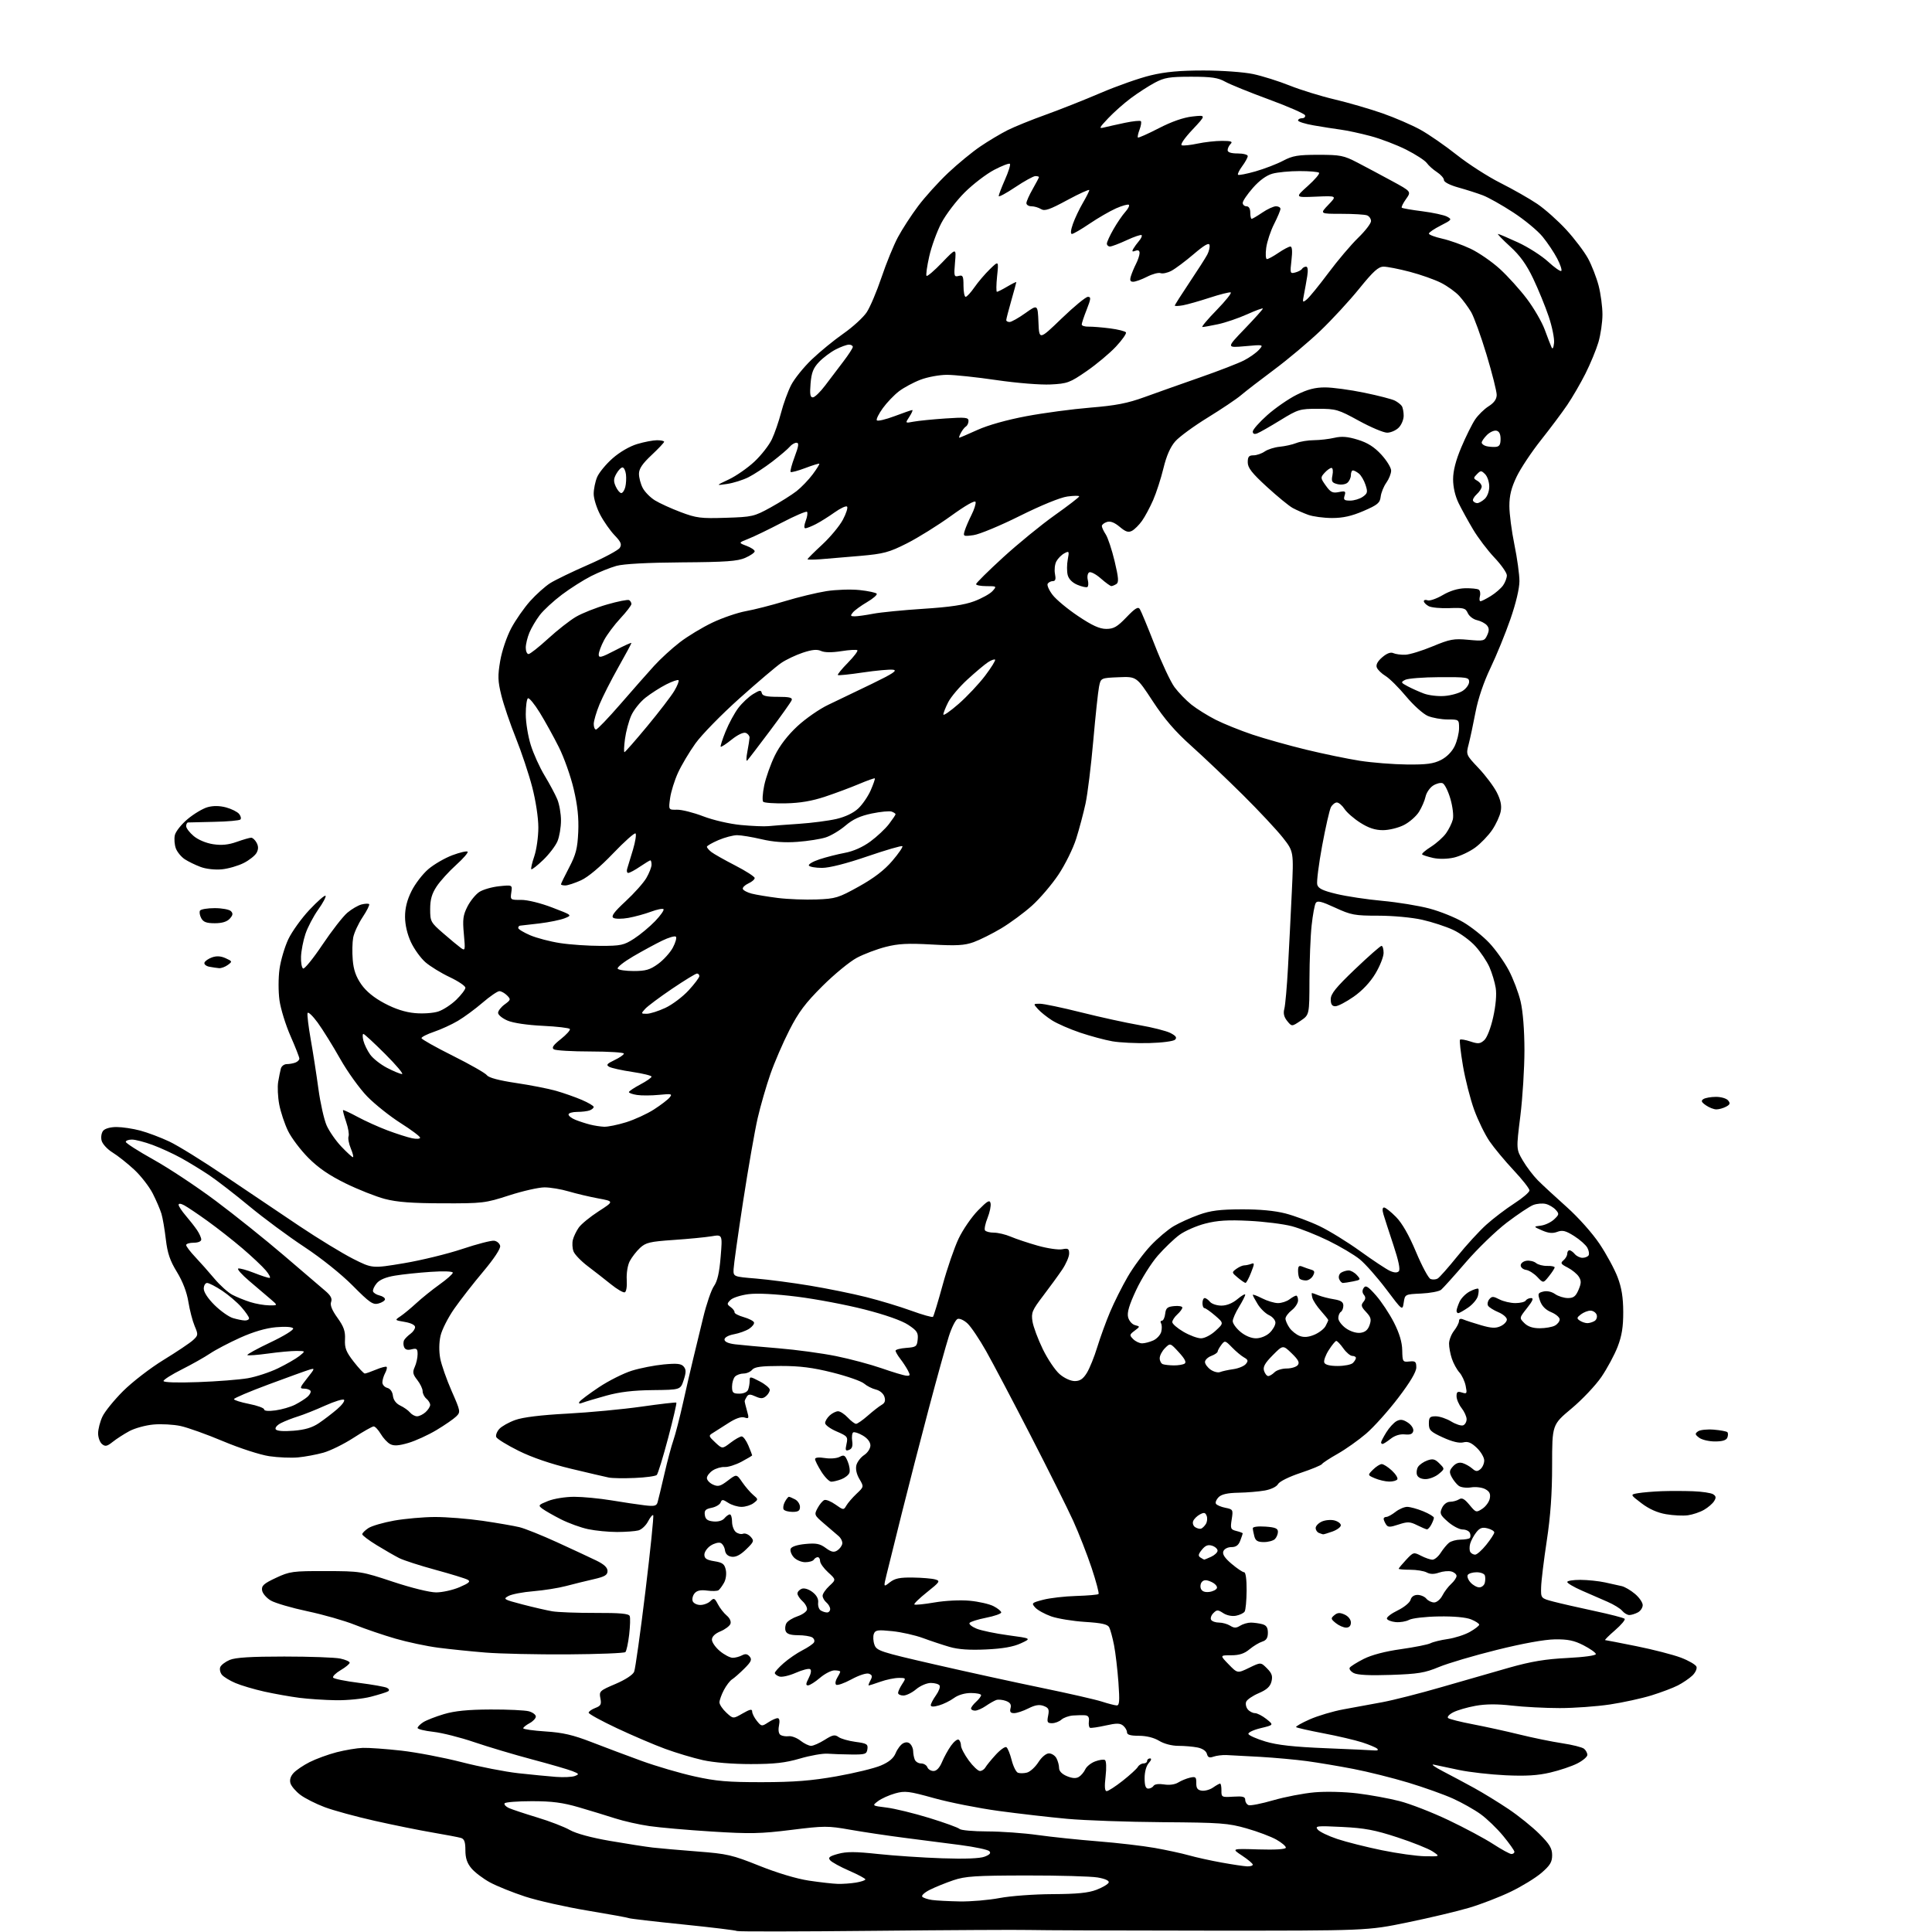 <?xml version="1.0" encoding="UTF-8" standalone="no"?>
<svg 
  version="1.1" 
  xmlns="http://www.w3.org/2000/svg" 
  xmlns:xlink="http://www.w3.org/1999/xlink" 
  xmlns:svg="http://www.w3.org/2000/svg"
  xmlns:rdf="http://www.w3.org/1999/02/22-rdf-syntax-ns#"
  xmlns:cc="http://creativecommons.org/ns#"
  xmlns:dc="http://purl.org/dc/elements/1.1/"
  viewBox="0 0 768 768"
  width="768"
  height="768"
>
<style>svg {background-color: white; }</style>"
<path stroke="none" fill="black" fill-rule="evenodd" d="M347.46,767.53C317.73,767.83 293.20,767.87 292.94,767.61C292.69,767.35 283.05,766.18 271.53,765.00C260.01,763.83 250.32,762.70 249.99,762.49C249.65,762.29 242.28,760.94 233.60,759.50C224.93,758.06 213.75,755.55 208.76,753.92C203.78,752.29 197.48,749.75 194.77,748.28C192.05,746.80 188.75,744.30 187.42,742.72C185.67,740.64 185.00,738.64 185.00,735.49C185.00,732.21 184.57,731.01 183.25,730.61C182.29,730.32 177.23,729.36 172.02,728.47C166.81,727.59 156.46,725.49 149.02,723.82C141.58,722.15 132.60,719.70 129.06,718.37C125.52,717.04 121.16,714.83 119.38,713.47C117.59,712.11 115.84,710.07 115.48,708.93C115.05,707.58 115.47,706.14 116.66,704.82C117.67,703.70 120.56,701.74 123.07,700.47C125.59,699.19 130.41,697.43 133.79,696.55C137.18,695.68 141.87,694.89 144.22,694.81C146.58,694.73 153.45,695.22 159.50,695.90C165.55,696.58 176.35,698.65 183.50,700.48C190.65,702.32 200.78,704.30 206.00,704.88C211.22,705.45 217.97,706.11 221.00,706.34C224.03,706.57 227.40,706.41 228.50,705.99C230.32,705.29 230.24,705.12 227.50,704.03C225.85,703.38 218.65,701.29 211.50,699.39C204.35,697.49 194.00,694.40 188.50,692.53C183.00,690.65 175.69,688.81 172.25,688.43C168.81,688.05 166.00,687.36 166.00,686.89C166.00,686.43 167.01,685.40 168.25,684.60C169.49,683.81 173.20,682.36 176.50,681.38C180.79,680.11 186.07,679.59 195.00,679.55C201.88,679.52 208.74,679.85 210.25,680.27C211.76,680.69 213.00,681.63 213.00,682.35C213.00,683.07 211.88,684.26 210.50,685.00C209.12,685.74 208.00,686.65 208.00,687.02C208.00,687.40 211.98,687.96 216.85,688.28C223.73,688.72 227.80,689.67 235.10,692.50C240.27,694.51 249.25,697.88 255.05,699.99C260.86,702.10 270.31,704.87 276.05,706.14C284.70,708.06 289.34,708.46 303.00,708.44C315.67,708.42 322.51,707.88 332.50,706.12C339.65,704.85 347.60,702.92 350.16,701.82C353.41,700.44 355.20,698.93 356.05,696.88C356.72,695.25 358.04,693.51 358.98,693.01C360.10,692.41 361.10,692.50 361.85,693.25C362.48,693.88 363.00,695.17 363.00,696.12C363.00,697.06 363.27,698.55 363.61,699.42C363.94,700.29 365.08,701.00 366.14,701.00C367.20,701.00 368.32,701.67 368.64,702.50C368.95,703.33 370.06,704.00 371.09,704.00C372.30,704.00 373.50,702.73 374.46,700.44C375.28,698.49 376.89,695.55 378.05,693.93C379.21,692.31 380.57,691.23 381.08,691.55C381.58,691.86 382.00,692.90 382.00,693.86C382.00,694.82 383.39,697.49 385.09,699.80C386.78,702.11 388.79,704.00 389.54,704.00C390.29,704.00 391.26,703.36 391.70,702.59C392.14,701.81 393.98,699.55 395.80,697.56C397.61,695.57 399.53,694.21 400.05,694.53C400.57,694.85 401.51,697.16 402.14,699.64C402.77,702.13 403.89,704.41 404.64,704.69C405.39,704.98 407.02,704.95 408.25,704.63C409.49,704.30 411.52,702.46 412.76,700.52C414.08,698.46 415.83,697.00 416.97,697.00C418.05,697.00 419.40,697.87 419.96,698.93C420.53,700.00 421.00,701.74 421.00,702.81C421.00,704.05 422.14,705.23 424.12,706.05C426.27,706.94 427.74,707.03 428.87,706.34C429.77,705.79 430.91,704.43 431.42,703.32C431.93,702.22 433.68,700.80 435.32,700.19C436.95,699.57 438.72,699.32 439.23,699.64C439.77,699.98 439.88,702.72 439.49,706.11C439.01,710.22 439.14,712.00 439.93,712.00C440.55,712.00 443.41,710.15 446.28,707.89C449.15,705.63 451.86,703.15 452.30,702.39C452.74,701.63 453.75,701.00 454.55,701.00C455.35,701.00 456.00,700.55 456.00,700.00C456.00,699.45 456.52,699.00 457.15,699.00C457.85,699.00 457.65,699.73 456.65,700.83C455.67,701.92 455.00,704.35 455.00,706.83C455.00,709.79 455.42,711.00 456.44,711.00C457.23,711.00 458.19,710.50 458.57,709.89C458.98,709.23 460.67,709.01 462.73,709.34C464.84,709.69 467.06,709.38 468.36,708.57C469.53,707.84 471.64,706.97 473.04,706.65C475.28,706.14 475.57,706.38 475.54,708.78C475.51,710.85 476.04,711.58 477.73,711.82C478.96,711.99 480.98,711.43 482.21,710.57C483.44,709.71 484.70,709.00 485.01,709.00C485.32,709.00 485.56,710.24 485.54,711.75C485.50,714.41 485.65,714.49 490.25,714.20C494.04,713.96 495.00,714.22 495.00,715.48C495.00,716.35 495.60,717.29 496.33,717.57C497.07,717.86 501.49,716.98 506.16,715.63C510.82,714.28 518.21,712.86 522.57,712.48C527.02,712.09 534.49,712.27 539.60,712.90C544.60,713.51 552.13,714.88 556.32,715.96C560.52,717.03 569.25,720.42 575.73,723.50C582.20,726.58 590.23,730.87 593.57,733.05C596.91,735.22 600.17,737.00 600.82,737.00C601.47,737.00 602.00,736.60 602.00,736.11C602.00,735.63 599.99,732.79 597.54,729.81C595.09,726.84 591.04,722.93 588.54,721.14C586.04,719.34 581.11,716.56 577.59,714.97C574.06,713.37 566.08,710.52 559.84,708.63C553.60,706.75 543.77,704.29 538.00,703.18C532.23,702.06 523.90,700.67 519.50,700.07C515.10,699.48 506.77,698.72 501.00,698.38C495.23,698.05 489.15,697.72 487.50,697.66C485.85,697.60 483.54,697.89 482.37,698.30C480.75,698.88 480.13,698.61 479.76,697.18C479.46,696.03 478.00,695.05 476.01,694.65C474.22,694.29 470.79,694.00 468.40,694.00C465.81,694.00 462.72,693.19 460.77,692.00C458.72,690.75 455.73,690.01 452.75,690.00C449.38,690.00 448.00,689.60 448.00,688.62C448.00,687.86 447.31,686.67 446.47,685.97C445.24,684.95 443.85,684.94 439.48,685.92C436.48,686.59 433.70,686.99 433.29,686.82C432.89,686.64 432.69,685.49 432.85,684.25C433.06,682.67 432.60,681.95 431.32,681.85C430.32,681.77 428.15,681.81 426.50,681.94C424.85,682.07 422.79,682.81 421.92,683.59C421.05,684.36 419.38,685.00 418.20,685.00C416.35,685.00 416.13,684.59 416.65,682.01C417.15,679.51 416.86,678.88 414.87,678.14C413.15,677.49 411.48,677.76 408.79,679.12C406.75,680.15 404.20,681.00 403.13,681.00C401.68,681.00 401.32,680.49 401.71,679.01C402.08,677.57 401.58,676.78 399.86,676.14C398.56,675.66 396.82,675.50 396.00,675.79C395.18,676.09 393.31,677.15 391.85,678.16C390.39,679.17 388.47,680.00 387.60,680.00C386.72,680.00 386.00,679.62 386.00,679.15C386.00,678.69 386.90,677.50 388.00,676.50C389.10,675.50 390.00,674.31 390.00,673.85C390.00,673.38 388.18,673.00 385.96,673.00C383.49,673.00 380.87,673.78 379.21,675.00C377.72,676.10 375.04,677.42 373.25,677.93C371.09,678.55 370.00,678.52 370.00,677.83C370.00,677.27 370.93,675.50 372.06,673.91C373.20,672.32 373.85,670.56 373.50,670.01C373.16,669.45 371.59,669.00 370.02,669.00C368.42,669.00 365.84,670.11 364.18,671.50C362.55,672.88 360.26,674.00 359.11,674.00C357.95,674.00 357.00,673.53 357.00,672.96C357.00,672.40 357.73,670.82 358.62,669.46C360.21,667.03 360.19,667.00 357.24,667.00C355.60,667.00 352.34,667.67 350.00,668.50C347.66,669.33 345.56,670.00 345.34,670.00C345.11,670.00 345.41,669.09 346.01,667.99C346.87,666.38 346.75,665.84 345.43,665.33C344.46,664.96 341.53,665.90 338.44,667.58C335.52,669.16 332.77,670.11 332.35,669.68C331.92,669.26 332.12,668.04 332.79,666.97C333.45,665.90 334.00,664.80 334.00,664.51C334.00,664.23 332.97,664.00 331.71,664.00C330.45,664.00 327.87,665.33 325.96,666.96C324.06,668.59 321.93,669.94 321.22,669.96C320.25,669.99 320.31,669.31 321.47,667.06C322.42,665.23 322.62,663.88 322.01,663.50C321.47,663.17 318.92,663.83 316.35,664.96C313.78,666.10 310.85,666.77 309.84,666.45C308.83,666.13 308.00,665.49 308.00,665.04C308.00,664.58 309.59,662.81 311.53,661.11C313.47,659.41 316.81,657.12 318.96,656.02C321.11,654.92 323.18,653.52 323.56,652.90C323.94,652.28 323.64,651.38 322.88,650.90C322.12,650.42 319.57,650.02 317.22,650.02C314.19,650.00 312.75,649.52 312.31,648.36C311.96,647.46 312.12,646.03 312.66,645.18C313.19,644.33 315.18,643.11 317.07,642.48C318.96,641.84 320.63,640.66 320.79,639.85C320.94,639.04 320.16,637.55 319.04,636.53C317.92,635.52 317.00,634.13 317.00,633.45C317.00,632.77 317.77,631.92 318.70,631.56C319.70,631.18 321.45,631.71 322.95,632.85C324.61,634.11 325.41,635.59 325.23,637.07C325.08,638.33 325.53,639.72 326.23,640.16C326.93,640.61 328.06,640.98 328.75,640.98C329.44,640.99 330.00,640.38 330.00,639.62C330.00,638.86 329.32,637.68 328.50,637.00C327.68,636.32 327.00,635.11 327.00,634.33C327.00,633.55 328.21,631.79 329.68,630.42C332.37,627.93 332.37,627.93 329.18,625.02C327.43,623.42 326.00,621.41 326.00,620.56C326.00,619.70 325.58,619.00 325.06,619.00C324.54,619.00 323.84,619.45 323.50,620.00C323.16,620.55 321.63,621.00 320.10,621.00C318.56,621.00 316.51,620.12 315.53,619.04C314.56,617.96 314.00,616.44 314.30,615.67C314.62,614.82 316.89,614.07 320.13,613.76C324.45,613.35 325.94,613.64 328.25,615.35C330.44,616.96 331.47,617.19 332.79,616.36C333.73,615.77 334.64,614.57 334.81,613.70C334.98,612.83 334.31,611.42 333.31,610.57C332.32,609.71 329.71,607.48 327.53,605.61C323.68,602.31 323.60,602.12 325.01,599.48C325.81,597.98 327.02,596.55 327.70,596.29C328.38,596.03 330.37,596.84 332.14,598.10C335.24,600.31 335.39,600.32 336.43,598.50C337.02,597.47 338.84,595.36 340.47,593.81C343.44,591.01 343.44,591.01 341.63,587.94C340.50,586.04 340.05,583.96 340.42,582.45C340.76,581.12 342.15,579.29 343.52,578.40C344.90,577.49 346.00,575.81 346.00,574.60C346.00,573.25 344.87,571.76 343.00,570.66C341.35,569.68 339.62,569.12 339.16,569.40C338.71,569.68 338.53,571.22 338.76,572.81C339.06,574.87 338.70,575.90 337.51,576.36C336.10,576.90 335.94,576.53 336.50,574.00C337.12,571.18 336.88,570.88 332.58,569.03C330.06,567.95 328.00,566.45 328.00,565.69C328.00,564.93 328.82,563.57 329.83,562.65C330.83,561.74 332.33,561.00 333.15,561.00C333.98,561.00 335.71,562.12 337.00,563.50C338.29,564.88 339.78,566.00 340.30,566.00C340.83,566.00 342.92,564.54 344.96,562.75C346.99,560.96 349.47,559.03 350.46,558.46C351.76,557.72 352.07,556.81 351.57,555.22C351.16,553.94 349.73,552.74 348.18,552.37C346.71,552.02 344.60,550.95 343.50,550.00C342.40,549.04 336.77,547.07 331.00,545.62C323.08,543.63 318.01,542.99 310.37,542.99C302.60,543.00 299.96,543.35 299.00,544.50C298.32,545.33 296.78,546.00 295.58,546.00C294.38,546.00 292.86,546.54 292.20,547.20C291.54,547.86 291.00,549.66 291.00,551.20C291.00,553.62 291.39,554.00 293.89,554.00C295.61,554.00 297.03,553.36 297.39,552.42C297.73,551.55 298.00,549.98 298.00,548.93C298.00,547.10 298.13,547.10 302.00,549.12C304.20,550.26 306.00,551.78 306.00,552.48C306.00,553.18 305.31,554.33 304.47,555.02C303.27,556.02 302.38,556.04 300.31,555.10C298.22,554.14 297.51,554.16 296.86,555.20C296.40,555.91 296.02,556.73 296.02,557.01C296.01,557.29 296.43,559.00 296.94,560.81C297.81,563.82 297.72,564.05 295.92,563.47C294.64,563.07 292.41,563.84 289.58,565.67C287.18,567.23 284.38,569.01 283.36,569.63C281.60,570.69 281.66,570.90 284.31,573.38C287.12,576.01 287.12,576.01 290.40,573.51C292.21,572.13 294.20,571.00 294.83,571.00C295.46,571.00 296.65,572.63 297.49,574.62C298.32,576.61 299.00,578.37 299.00,578.52C299.00,578.67 297.09,579.82 294.75,581.06C292.41,582.30 289.41,583.25 288.08,583.16C286.75,583.07 284.61,583.68 283.33,584.52C282.05,585.36 281.00,586.72 281.00,587.54C281.00,588.37 282.08,589.54 283.41,590.14C285.45,591.07 286.35,590.83 289.31,588.58C292.80,585.91 292.80,585.91 295.06,589.21C296.31,591.02 298.26,593.29 299.41,594.26C301.47,596.00 301.47,596.05 299.56,597.51C298.49,598.33 296.34,599.00 294.77,599.00C293.21,599.00 290.83,598.28 289.48,597.39C287.32,595.98 286.95,595.97 286.45,597.28C286.13,598.10 284.52,599.05 282.87,599.38C280.45,599.86 279.92,600.42 280.18,602.24C280.42,603.95 281.26,604.57 283.59,604.80C285.46,604.98 287.17,604.50 287.96,603.55C288.67,602.70 289.64,602.00 290.12,602.00C290.61,602.00 291.00,603.29 291.00,604.88C291.00,606.46 291.67,608.31 292.49,608.99C293.31,609.67 294.61,609.98 295.39,609.68C296.17,609.38 297.52,609.92 298.39,610.88C299.85,612.50 299.72,612.88 296.60,615.90C294.31,618.13 292.48,619.06 290.87,618.83C289.28,618.61 288.39,617.73 288.17,616.19C287.99,614.92 287.20,613.63 286.41,613.33C285.63,613.03 283.86,613.51 282.49,614.41C281.12,615.31 280.00,616.93 280.00,618.01C280.00,619.53 280.90,620.12 283.95,620.61C287.24,621.13 288.00,621.70 288.51,624.04C288.86,625.63 288.56,627.83 287.81,629.17C287.09,630.45 286.11,631.79 285.62,632.14C285.14,632.49 283.10,632.55 281.08,632.28C278.49,631.94 277.03,632.26 276.10,633.38C275.37,634.26 275.04,635.66 275.36,636.49C275.68,637.32 277.04,638.00 278.40,638.00C279.75,638.00 281.55,637.31 282.39,636.47C283.76,635.10 284.07,635.22 285.38,637.72C286.18,639.25 287.77,641.28 288.90,642.22C290.11,643.24 290.71,644.59 290.36,645.51C290.03,646.37 288.24,647.71 286.38,648.49C284.22,649.39 283.00,650.58 283.00,651.80C283.00,652.85 284.44,654.90 286.19,656.35C287.95,657.81 290.23,659.00 291.26,659.00C292.29,659.00 293.95,658.56 294.96,658.02C296.29,657.31 297.12,657.45 298.01,658.51C299.00,659.71 298.61,660.58 295.86,663.31C294.01,665.15 291.82,667.07 291.00,667.58C290.18,668.08 288.71,670.00 287.75,671.83C286.79,673.66 286.00,675.86 286.00,676.72C286.00,677.57 287.22,679.40 288.71,680.78C291.43,683.30 291.43,683.30 295.21,681.12C298.13,679.44 299.00,679.27 299.00,680.36C299.00,681.14 299.84,682.82 300.87,684.09C302.68,686.32 302.83,686.34 305.34,684.70C306.76,683.76 308.45,683.00 309.09,683.00C309.84,683.00 310.04,684.04 309.66,685.96C309.29,687.79 309.53,689.21 310.28,689.68C310.95,690.10 312.43,690.32 313.56,690.17C314.69,690.03 316.78,690.83 318.21,691.95C319.64,693.08 321.54,694.00 322.43,694.00C323.31,694.00 325.74,692.93 327.82,691.62C330.97,689.62 331.88,689.44 333.32,690.49C334.26,691.18 337.31,692.05 340.08,692.42C344.55,693.01 345.09,693.34 344.81,695.29C344.53,697.30 343.95,697.49 338.50,697.44C335.20,697.41 330.93,697.27 329.00,697.12C327.07,696.97 322.12,697.84 318.00,699.05C312.14,700.76 307.88,701.24 298.50,701.25C291.18,701.25 283.73,700.64 279.41,699.68C275.51,698.81 268.76,696.79 264.41,695.19C260.06,693.60 251.44,689.91 245.25,687.00C239.06,684.09 234.00,681.31 234.00,680.83C234.00,680.35 235.18,679.50 236.62,678.95C238.84,678.11 239.15,677.52 238.66,675.07C238.11,672.32 238.38,672.06 244.66,669.40C248.57,667.73 251.57,665.78 252.08,664.55C252.55,663.42 254.56,649.08 256.55,632.67C258.54,616.26 259.94,602.61 259.66,602.32C259.38,602.04 258.46,603.15 257.61,604.78C256.77,606.41 255.05,608.02 253.79,608.36C252.53,608.70 248.71,608.98 245.30,608.99C241.89,608.99 236.71,608.49 233.80,607.87C230.88,607.26 226.03,605.49 223.00,603.96C219.97,602.42 216.65,600.52 215.61,599.74C213.84,598.41 213.98,598.22 217.88,596.66C220.21,595.73 224.79,595.00 228.27,595.00C231.70,595.00 238.32,595.64 243.00,596.41C247.68,597.19 253.61,598.07 256.19,598.38C260.07,598.85 260.97,598.65 261.39,597.22C261.67,596.28 262.88,591.23 264.09,586.00C265.29,580.77 266.91,574.70 267.69,572.50C268.46,570.30 270.20,563.55 271.55,557.50C272.89,551.45 274.71,543.58 275.59,540.00C276.46,536.42 278.24,529.11 279.53,523.74C280.82,518.37 282.75,512.75 283.81,511.24C285.18,509.30 285.96,505.89 286.47,499.61C287.20,490.71 287.20,490.71 282.85,491.44C280.46,491.84 273.67,492.50 267.76,492.90C258.32,493.55 256.70,493.94 254.41,496.07C252.98,497.41 251.15,499.78 250.33,501.34C249.49,502.97 248.98,506.13 249.14,508.77C249.30,511.42 248.97,513.51 248.34,513.72C247.75,513.92 245.29,512.49 242.88,510.54C240.47,508.60 236.33,505.36 233.67,503.35C231.01,501.34 228.45,498.69 227.98,497.45C227.51,496.22 227.40,494.15 227.72,492.86C228.04,491.56 229.09,489.38 230.05,488.00C231.01,486.62 234.56,483.71 237.95,481.52C244.11,477.55 244.11,477.55 237.77,476.38C234.29,475.73 229.00,474.48 226.03,473.60C223.07,472.72 218.75,472.00 216.44,472.00C214.13,472.00 207.80,473.44 202.37,475.19C192.87,478.27 191.88,478.38 176.00,478.34C163.78,478.31 157.81,477.86 153.00,476.60C149.43,475.66 142.37,472.87 137.32,470.39C130.83,467.20 126.51,464.23 122.55,460.24C119.47,457.14 115.84,452.33 114.49,449.55C113.14,446.77 111.57,442.05 111.00,439.06C110.44,436.07 110.25,432.02 110.58,430.06C110.91,428.10 111.39,425.71 111.65,424.75C111.92,423.79 112.97,423.00 113.99,423.00C115.00,423.00 116.55,422.73 117.42,422.39C118.29,422.06 119.00,421.34 119.00,420.81C119.00,420.27 117.42,416.23 115.48,411.83C113.55,407.43 111.58,401.06 111.10,397.66C110.62,394.19 110.62,388.75 111.11,385.20C111.59,381.74 113.17,376.41 114.61,373.35C116.06,370.30 119.85,365.03 123.03,361.65C126.21,358.27 129.08,355.76 129.40,356.08C129.73,356.40 128.42,358.87 126.49,361.58C124.57,364.29 122.28,368.65 121.41,371.28C120.53,373.91 119.75,377.96 119.66,380.28C119.57,382.60 119.95,384.73 120.50,385.00C121.05,385.27 124.52,381.00 128.20,375.50C131.89,370.00 136.33,364.30 138.07,362.83C139.81,361.36 142.36,359.88 143.74,359.53C145.11,359.19 146.46,359.13 146.74,359.41C147.02,359.69 145.85,362.02 144.14,364.60C142.43,367.18 140.75,370.82 140.40,372.69C140.05,374.56 139.96,378.56 140.22,381.58C140.54,385.53 141.50,388.25 143.61,391.29C145.56,394.08 148.67,396.63 152.87,398.85C157.10,401.10 161.09,402.38 164.95,402.73C168.17,403.02 172.26,402.74 174.24,402.08C176.19,401.44 179.40,399.34 181.39,397.41C183.37,395.48 185.00,393.33 185.00,392.64C185.00,391.94 182.20,390.05 178.78,388.43C175.36,386.82 171.02,384.15 169.12,382.51C167.23,380.86 164.63,377.26 163.35,374.51C161.89,371.36 161.02,367.62 161.01,364.45C161.00,361.00 161.82,357.74 163.59,354.20C165.01,351.34 168.01,347.43 170.26,345.51C172.50,343.59 176.80,341.10 179.80,339.97C182.81,338.85 185.54,338.21 185.88,338.55C186.22,338.89 184.16,341.27 181.31,343.84C178.46,346.40 174.97,350.25 173.56,352.39C171.65,355.28 171.00,357.59 171.00,361.39C171.00,366.30 171.20,366.68 176.19,371.00C179.04,373.48 182.19,376.09 183.20,376.82C184.93,378.07 184.99,377.79 184.39,371.27C183.85,365.49 184.08,363.77 185.82,360.36C186.95,358.13 189.08,355.53 190.53,354.57C191.99,353.62 195.54,352.59 198.43,352.29C203.69,351.75 203.69,351.75 203.25,354.76C202.82,357.70 202.89,357.76 207.15,357.72C209.68,357.70 214.85,358.97 219.50,360.75C227.50,363.81 227.50,363.81 224.50,365.01C222.85,365.68 218.35,366.60 214.50,367.07C210.65,367.53 207.16,367.93 206.75,367.96C206.34,367.98 206.00,368.39 206.00,368.88C206.00,369.36 208.14,370.66 210.75,371.78C213.36,372.89 218.74,374.30 222.69,374.90C226.65,375.51 233.87,376.00 238.75,376.00C246.81,376.00 248.01,375.74 252.05,373.13C254.50,371.55 258.27,368.40 260.44,366.15C262.60,363.89 264.09,361.76 263.75,361.41C263.40,361.07 261.18,361.52 258.81,362.40C256.44,363.29 252.40,364.40 249.83,364.87C247.25,365.33 244.56,365.33 243.83,364.86C242.84,364.22 244.10,362.52 248.71,358.25C252.12,355.09 255.83,350.93 256.95,349.00C258.07,347.07 258.99,344.71 259.00,343.75C259.00,342.79 258.79,342.00 258.54,342.00C258.29,342.00 256.43,343.13 254.40,344.50C252.38,345.88 250.28,347.00 249.74,347.00C249.21,347.00 249.02,346.21 249.34,345.25C249.65,344.29 250.68,340.91 251.62,337.75C252.56,334.58 253.02,331.69 252.64,331.31C252.27,330.93 248.24,334.51 243.70,339.26C238.58,344.62 233.74,348.67 230.97,349.93C228.51,351.04 225.71,351.97 224.75,351.98C223.79,351.99 223.00,351.78 223.00,351.51C223.00,351.25 224.46,348.24 226.25,344.83C228.94,339.69 229.56,337.28 229.86,330.75C230.11,325.13 229.60,320.24 228.06,313.69C226.88,308.63 224.22,301.12 222.15,297.00C220.09,292.88 216.67,286.70 214.56,283.27C212.45,279.85 210.34,277.29 209.86,277.58C209.39,277.88 209.00,280.74 209.00,283.95C209.00,287.16 209.89,292.65 210.98,296.14C212.07,299.64 214.56,305.13 216.51,308.34C218.45,311.55 220.71,315.77 221.52,317.71C222.34,319.66 223.00,323.45 223.00,326.15C223.00,328.85 222.38,332.56 221.61,334.39C220.85,336.22 218.29,339.57 215.93,341.84C213.57,344.11 211.44,345.77 211.20,345.54C210.97,345.30 211.50,342.98 212.39,340.38C213.27,337.77 214.00,332.62 214.00,328.93C214.00,325.05 212.97,318.28 211.56,312.86C210.22,307.71 207.29,298.93 205.05,293.34C202.80,287.76 200.22,280.16 199.30,276.45C197.88,270.70 197.82,268.69 198.84,262.70C199.53,258.72 201.42,253.12 203.22,249.73C204.97,246.45 208.36,241.60 210.74,238.94C213.13,236.28 216.72,233.07 218.72,231.80C220.72,230.54 227.51,227.25 233.82,224.50C240.12,221.75 245.77,218.72 246.37,217.78C247.24,216.39 246.85,215.43 244.31,212.78C242.58,210.98 240.00,207.30 238.58,204.60C237.16,201.91 236.00,198.18 236.00,196.32C236.00,194.46 236.61,191.47 237.36,189.67C238.11,187.88 240.88,184.52 243.51,182.20C246.36,179.69 250.32,177.39 253.33,176.50C256.10,175.67 259.63,175.00 261.18,175.00C262.73,175.00 264.00,175.27 264.00,175.61C264.00,175.94 261.75,178.33 259.00,180.91C255.35,184.33 254.00,186.34 254.00,188.35C254.00,189.86 254.66,192.38 255.48,193.95C256.29,195.52 258.47,197.74 260.32,198.89C262.18,200.04 266.80,202.15 270.60,203.58C276.82,205.93 278.59,206.15 288.50,205.83C299.05,205.50 299.78,205.33 306.35,201.71C310.11,199.63 314.75,196.71 316.66,195.22C318.56,193.72 321.44,190.73 323.05,188.57C324.66,186.41 325.84,184.51 325.68,184.34C325.51,184.18 322.99,184.96 320.07,186.07C317.14,187.18 314.54,187.87 314.28,187.61C314.02,187.35 314.74,184.63 315.89,181.57C317.52,177.22 317.67,176.00 316.61,176.00C315.86,176.00 314.65,176.72 313.92,177.60C313.19,178.48 310.10,181.11 307.05,183.46C304.00,185.80 299.70,188.62 297.50,189.72C295.30,190.82 291.48,192.02 289.00,192.38C284.50,193.04 284.50,193.04 289.74,190.57C292.62,189.21 297.19,186.03 299.91,183.49C302.62,180.95 305.74,176.95 306.85,174.59C307.96,172.24 309.60,167.46 310.51,163.98C311.41,160.49 313.20,155.59 314.49,153.07C315.78,150.56 319.46,145.99 322.67,142.91C325.88,139.84 331.55,135.19 335.29,132.59C339.02,129.98 343.18,126.17 344.53,124.13C345.89,122.08 348.53,115.84 350.42,110.24C352.30,104.65 355.23,97.47 356.94,94.29C358.64,91.10 362.26,85.53 364.98,81.91C367.70,78.28 373.06,72.36 376.89,68.74C380.72,65.13 386.47,60.40 389.68,58.23C392.88,56.05 397.75,53.15 400.50,51.76C403.25,50.38 410.08,47.61 415.67,45.61C421.26,43.60 431.11,39.70 437.56,36.93C444.01,34.17 452.93,31.03 457.39,29.96C463.29,28.54 469.04,28.02 478.50,28.02C485.83,28.03 494.40,28.65 498.15,29.44C501.81,30.22 508.33,32.27 512.65,34.00C516.97,35.73 525.01,38.22 530.53,39.52C536.04,40.83 544.59,43.31 549.53,45.04C554.46,46.76 561.27,49.71 564.65,51.58C568.03,53.45 574.54,57.96 579.11,61.59C583.69,65.22 591.50,70.24 596.46,72.73C601.43,75.23 608.02,78.98 611.11,81.07C614.19,83.17 619.39,87.80 622.66,91.37C625.93,94.94 629.80,100.06 631.27,102.75C632.74,105.45 634.62,110.30 635.47,113.53C636.31,116.77 637.00,121.94 637.00,125.03C637.00,128.11 636.27,133.08 635.39,136.07C634.50,139.05 632.19,144.65 630.25,148.50C628.31,152.35 625.05,157.97 622.99,161.00C620.94,164.03 616.22,170.32 612.51,175.00C608.80,179.68 604.46,186.20 602.88,189.50C600.76,193.92 600.00,196.98 600.00,201.14C600.00,204.24 600.90,211.15 602.00,216.50C603.10,221.85 604.00,228.38 604.00,231.01C604.00,233.93 602.59,239.86 600.40,246.15C598.43,251.84 594.87,260.55 592.50,265.50C589.80,271.13 587.58,277.69 586.56,283.00C585.67,287.68 584.44,293.42 583.84,295.76C582.73,300.02 582.73,300.02 587.76,305.34C590.52,308.26 593.77,312.58 594.98,314.95C596.54,318.01 597.00,320.21 596.56,322.52C596.23,324.31 594.72,327.61 593.20,329.86C591.69,332.11 588.63,335.30 586.41,336.93C584.18,338.57 580.36,340.36 577.92,340.91C575.26,341.50 571.96,341.55 569.66,341.04C567.56,340.56 565.61,339.94 565.33,339.66C565.04,339.38 566.61,338.01 568.80,336.63C570.99,335.24 573.70,332.82 574.83,331.24C575.95,329.67 577.16,327.20 577.52,325.76C577.89,324.28 577.47,320.68 576.55,317.52C575.65,314.43 574.26,311.65 573.45,311.34C572.64,311.03 570.93,311.47 569.63,312.32C568.34,313.17 567.01,315.13 566.68,316.68C566.35,318.23 565.18,320.94 564.08,322.71C562.98,324.47 560.28,326.84 558.08,327.96C555.87,329.09 552.13,330.00 549.74,330.00C546.65,330.00 544.05,329.15 540.76,327.06C538.21,325.45 535.37,322.97 534.45,321.56C533.53,320.15 532.16,319.00 531.42,319.00C530.68,319.00 529.62,319.85 529.06,320.88C528.51,321.92 526.94,328.81 525.57,336.20C524.21,343.59 523.33,350.54 523.62,351.64C524.02,353.18 525.80,354.05 531.32,355.37C535.27,356.32 543.45,357.55 549.50,358.10C555.55,358.65 563.98,360.03 568.23,361.16C572.49,362.29 578.56,364.74 581.73,366.62C584.90,368.49 589.53,372.18 592.01,374.82C594.49,377.45 597.96,382.33 599.73,385.65C601.50,388.97 603.63,394.57 604.46,398.09C605.39,402.06 605.98,409.45 605.99,417.47C605.99,424.60 605.26,436.38 604.36,443.63C602.71,456.83 602.71,456.83 605.36,461.35C606.81,463.83 609.49,467.35 611.30,469.18C613.12,471.01 618.26,475.76 622.73,479.75C627.39,483.91 632.98,490.18 635.84,494.45C638.58,498.54 641.81,504.50 643.02,507.70C644.62,511.89 645.24,515.72 645.26,521.50C645.28,527.45 644.71,531.00 643.04,535.34C641.80,538.55 638.90,543.95 636.59,547.34C634.27,550.73 628.92,556.39 624.69,559.92C617.00,566.35 617.00,566.35 616.99,582.42C616.99,593.74 616.36,602.64 614.86,612.50C613.69,620.20 612.68,628.49 612.62,630.92C612.50,635.34 612.50,635.34 617.50,636.66C620.25,637.38 627.60,639.06 633.82,640.39C640.05,641.72 645.45,643.12 645.82,643.49C646.19,643.86 644.47,645.91 642.00,648.05C639.52,650.19 637.76,651.95 638.08,651.97C638.40,651.99 644.03,653.08 650.58,654.40C657.14,655.72 665.05,657.76 668.16,658.93C671.27,660.11 674.07,661.73 674.37,662.53C674.68,663.33 673.93,664.93 672.72,666.08C671.50,667.23 668.92,668.98 667.00,669.97C665.08,670.96 660.35,672.75 656.50,673.94C652.65,675.13 645.23,676.76 640.00,677.55C634.77,678.34 625.77,678.99 620.00,678.99C614.23,678.99 605.67,678.54 601.00,678.00C595.17,677.33 590.63,677.35 586.54,678.09C583.27,678.68 579.28,679.84 577.68,680.67C576.08,681.49 575.16,682.52 575.64,682.95C576.11,683.37 580.55,684.49 585.50,685.43C590.45,686.38 598.77,688.20 604.00,689.49C609.23,690.78 616.85,692.34 620.94,692.96C625.04,693.57 628.98,694.57 629.69,695.16C630.41,695.76 631.00,696.86 631.00,697.60C631.00,698.35 629.21,699.87 627.02,700.99C624.83,702.11 620.00,703.74 616.27,704.61C611.29,705.79 606.59,706.07 598.50,705.70C592.45,705.41 584.12,704.47 580.00,703.60C575.88,702.72 571.38,701.77 570.00,701.48C568.62,701.19 570.20,702.35 573.50,704.07C576.80,705.78 582.42,708.78 586.00,710.75C589.58,712.72 595.74,716.50 599.70,719.16C603.66,721.82 609.17,726.26 611.95,729.04C616.02,733.12 617.00,734.75 617.00,737.47C617.00,740.20 616.19,741.54 612.75,744.50C610.41,746.51 604.90,749.89 600.50,752.00C596.10,754.12 588.67,756.99 584.00,758.37C579.33,759.76 568.30,762.38 559.50,764.19C543.50,767.49 543.50,767.49 480.00,767.46C445.07,767.44 413.12,767.32 409.00,767.20C404.88,767.08 377.18,767.23 347.46,767.53zM381.50,755.85C385.90,755.93 393.03,755.32 397.34,754.50C401.69,753.67 411.04,752.98 418.34,752.95C428.20,752.90 432.61,752.47 435.92,751.20C438.35,750.26 440.51,748.97 440.73,748.32C440.97,747.59 439.29,746.83 436.31,746.32C433.66,745.87 420.93,745.51 408.00,745.53C387.80,745.56 383.73,745.82 379.00,747.42C375.98,748.44 371.76,750.15 369.63,751.22C367.49,752.29 366.15,753.54 366.63,754.00C367.11,754.47 368.85,755.04 370.50,755.27C372.15,755.51 377.10,755.77 381.50,755.85zM333.00,748.87C334.93,748.93 338.19,748.70 340.25,748.36C342.31,748.02 344.00,747.45 344.00,747.09C344.00,746.74 341.10,745.18 337.55,743.64C334.00,742.09 330.59,740.22 329.98,739.47C329.08,738.39 329.71,737.88 333.18,736.93C336.53,736.01 340.08,736.03 349.00,736.99C355.32,737.67 366.80,738.44 374.50,738.70C383.61,739.01 389.52,738.78 391.41,738.05C393.47,737.26 394.01,736.61 393.26,735.86C392.68,735.28 387.54,734.19 381.85,733.44C376.16,732.70 366.10,731.40 359.50,730.56C352.90,729.71 343.23,728.27 338.00,727.35C329.06,725.77 327.67,725.78 314.49,727.42C302.34,728.94 298.14,729.02 282.99,728.07C273.37,727.47 262.17,726.49 258.09,725.89C254.01,725.30 247.94,723.93 244.59,722.85C241.24,721.77 234.74,719.79 230.14,718.44C223.66,716.55 219.45,716.00 211.45,716.00C205.77,716.00 200.88,716.38 200.59,716.85C200.30,717.32 201.06,718.16 202.28,718.72C203.50,719.27 208.55,720.95 213.50,722.45C218.45,723.94 224.30,726.19 226.50,727.45C228.99,728.86 235.03,730.51 242.50,731.79C249.10,732.93 256.75,734.12 259.50,734.44C262.25,734.75 270.27,735.46 277.32,736.00C289.11,736.91 291.09,737.37 301.82,741.67C308.90,744.51 316.65,746.84 321.50,747.57C325.90,748.23 331.07,748.82 333.00,748.87zM495.75,741.91C496.99,741.96 498.00,741.65 498.00,741.22C498.00,740.80 496.09,739.18 493.75,737.64C489.50,734.83 489.50,734.83 500.24,735.17C506.88,735.37 511.04,735.12 511.14,734.50C511.23,733.95 509.56,732.51 507.42,731.30C505.28,730.08 499.92,728.06 495.51,726.81C488.22,724.73 485.23,724.51 462.21,724.35C448.29,724.25 431.19,723.65 424.21,723.01C417.22,722.37 404.98,720.96 397.00,719.88C389.02,718.79 377.47,716.51 371.33,714.80C361.23,711.99 359.74,711.81 355.82,712.91C353.44,713.58 350.39,714.95 349.05,715.96C346.60,717.81 346.60,717.81 352.48,718.54C355.71,718.94 363.33,720.80 369.41,722.67C375.49,724.54 380.90,726.50 381.43,727.03C381.96,727.56 386.92,728.01 392.45,728.02C397.98,728.03 407.00,728.67 412.50,729.45C418.00,730.22 428.80,731.35 436.50,731.96C444.20,732.57 454.32,733.75 459.00,734.58C463.68,735.41 469.79,736.73 472.59,737.52C475.40,738.32 481.25,739.61 485.59,740.39C489.94,741.18 494.51,741.86 495.75,741.91zM566.50,737.89C572.50,737.99 572.50,737.99 569.50,735.98C567.85,734.88 561.55,732.36 555.50,730.38C546.53,727.44 542.47,726.68 533.50,726.24C523.50,725.74 522.62,725.84 523.83,727.29C524.55,728.17 528.06,729.85 531.60,731.03C535.15,732.22 543.11,734.22 549.28,735.49C555.45,736.76 563.20,737.84 566.50,737.89zM546.45,695.83C547.62,695.93 548.02,695.65 547.45,695.12C546.93,694.64 544.24,693.51 541.48,692.62C538.72,691.73 531.80,690.10 526.09,689.02C520.38,687.93 515.49,686.82 515.23,686.56C514.97,686.30 517.39,684.91 520.63,683.48C523.86,682.05 529.88,680.26 534.00,679.50C538.12,678.74 545.10,677.46 549.50,676.65C553.90,675.83 564.48,673.14 573.00,670.66C581.52,668.18 593.67,664.69 600.00,662.90C608.65,660.46 614.35,659.51 623.00,659.08C629.75,658.74 634.45,658.09 634.38,657.50C634.31,656.95 632.11,655.39 629.49,654.04C625.76,652.12 623.29,651.61 618.11,651.67C613.98,651.73 605.32,653.29 595.00,655.86C585.92,658.11 575.58,661.17 572.00,662.66C566.41,664.99 563.74,665.43 552.90,665.80C544.45,666.09 539.58,665.84 538.12,665.06C536.92,664.42 536.21,663.46 536.54,662.93C536.87,662.40 539.37,660.83 542.09,659.45C545.24,657.86 550.63,656.44 556.93,655.56C562.36,654.79 567.64,653.74 568.66,653.21C569.67,652.69 572.75,651.93 575.50,651.54C578.25,651.14 582.19,649.88 584.25,648.73C586.31,647.57 588.00,646.27 588.00,645.83C588.00,645.39 586.54,644.44 584.75,643.72C582.74,642.91 577.85,642.46 571.96,642.56C566.71,642.64 561.40,643.25 560.16,643.91C558.92,644.58 556.50,644.98 554.78,644.81C553.06,644.64 551.50,644.03 551.31,643.46C551.12,642.88 553.05,641.40 555.59,640.17C558.13,638.94 560.44,637.04 560.72,635.96C561.04,634.74 562.09,634.00 563.49,634.00C564.74,634.00 566.32,634.67 567.00,635.50C567.68,636.33 569.08,637.00 570.10,637.00C571.12,637.00 572.59,635.76 573.37,634.25C574.15,632.73 575.74,630.64 576.90,629.59C578.05,628.55 579.00,627.14 579.00,626.46C579.00,625.79 578.07,624.99 576.93,624.69C575.79,624.39 573.58,624.60 572.00,625.15C570.05,625.83 568.51,625.81 567.14,625.07C566.03,624.48 563.08,624.00 560.57,624.00C558.05,624.00 556.00,623.82 556.00,623.61C556.00,623.39 557.33,621.79 558.95,620.05C561.82,616.98 561.97,616.94 564.90,618.45C566.55,619.30 568.59,620.00 569.43,620.00C570.27,620.00 571.75,618.76 572.71,617.25C573.68,615.74 575.15,613.95 575.99,613.28C576.82,612.61 578.89,612.05 580.58,612.03C582.28,612.01 583.94,611.73 584.26,611.40C584.59,611.07 584.62,610.17 584.32,609.40C584.03,608.63 582.72,608.00 581.43,608.00C580.13,608.00 577.50,606.62 575.58,604.94C572.47,602.21 572.22,601.62 573.21,599.44C573.87,598.00 575.18,596.99 576.41,596.98C577.56,596.98 579.17,596.53 580.00,596.00C581.14,595.26 582.14,595.80 584.13,598.20C586.68,601.29 586.84,601.34 589.25,599.75C590.62,598.86 591.96,597.01 592.22,595.65C592.57,593.80 592.10,592.86 590.40,591.95C589.14,591.27 586.61,590.96 584.78,591.26C582.95,591.56 580.75,591.28 579.89,590.65C579.03,590.02 577.77,588.45 577.08,587.17C576.04,585.20 576.12,584.53 577.59,582.90C578.75,581.62 580.03,581.18 581.42,581.60C582.56,581.95 584.28,582.92 585.23,583.76C586.64,584.99 587.25,585.04 588.48,584.02C589.32,583.32 590.00,581.77 590.00,580.56C590.00,579.36 588.68,577.11 587.07,575.56C584.85,573.44 583.52,572.90 581.67,573.37C580.07,573.77 577.25,573.09 573.60,571.42C568.66,569.16 568.00,568.51 568.00,565.93C568.00,563.40 568.38,563.00 570.75,563.00C572.26,563.01 575.02,563.93 576.87,565.06C578.73,566.19 580.87,566.88 581.62,566.59C582.38,566.30 583.00,565.21 583.00,564.17C583.00,563.12 582.10,561.13 581.00,559.73C579.90,558.33 579.00,556.21 579.00,555.02C579.00,553.27 579.40,552.99 581.15,553.55C583.13,554.18 583.24,553.97 582.63,550.91C582.27,549.09 581.14,546.67 580.12,545.55C579.11,544.42 577.76,541.97 577.14,540.10C576.51,538.23 576.01,535.53 576.02,534.10C576.03,532.67 576.92,530.38 578.00,529.00C579.08,527.62 579.97,525.89 579.98,525.14C579.99,524.24 580.58,524.03 581.75,524.53C582.71,524.94 585.86,525.96 588.74,526.80C592.84,527.99 594.54,528.08 596.49,527.18C597.87,526.56 599.00,525.36 599.00,524.53C599.00,523.71 597.48,522.39 595.62,521.62C593.76,520.84 591.93,519.69 591.54,519.06C591.15,518.43 591.36,517.27 592.01,516.48C593.04,515.24 593.58,515.25 596.05,516.53C597.62,517.34 600.47,518.00 602.39,518.00C604.31,518.00 606.16,517.55 606.50,517.00C606.84,516.45 607.80,516.00 608.64,516.00C609.74,516.00 609.29,517.11 607.04,519.95C603.91,523.91 603.91,523.91 605.95,525.95C607.34,527.34 609.30,528.00 612.07,528.00C614.30,528.00 617.00,527.53 618.07,526.96C619.13,526.40 620.00,525.28 620.00,524.48C620.00,523.68 618.49,522.39 616.64,521.62C614.40,520.69 612.91,519.17 612.19,517.11C611.20,514.26 611.30,513.96 613.50,513.41C614.95,513.05 616.79,513.44 618.17,514.41C619.42,515.28 621.72,516.00 623.27,516.00C625.51,516.00 626.38,515.32 627.48,512.75C628.61,510.10 628.63,509.13 627.60,507.50C626.90,506.40 624.91,504.77 623.16,503.87C620.44,502.48 620.20,502.08 621.50,501.00C622.32,500.32 623.00,499.14 623.00,498.38C623.00,497.62 623.39,497.00 623.88,497.00C624.36,497.00 625.32,497.68 626.00,498.50C626.68,499.32 628.06,500.00 629.06,500.00C630.06,500.00 631.15,499.56 631.49,499.02C631.82,498.48 631.60,497.13 631.00,496.01C630.40,494.89 628.04,492.79 625.75,491.34C622.37,489.21 621.11,488.90 619.04,489.68C617.19,490.38 615.53,490.22 612.99,489.11C609.50,487.58 609.50,487.58 612.50,487.21C614.15,487.01 616.51,485.90 617.75,484.75C619.81,482.83 619.86,482.51 618.42,480.92C617.56,479.96 615.79,478.91 614.50,478.59C613.20,478.26 610.96,478.45 609.52,478.99C608.07,479.54 603.34,482.70 598.99,486.00C594.65,489.31 587.32,496.40 582.70,501.76C578.09,507.12 573.66,512.04 572.87,512.70C572.07,513.36 568.52,514.03 564.96,514.20C558.50,514.50 558.50,514.50 558.00,517.78C557.50,521.07 557.50,521.07 551.02,512.46C547.45,507.73 542.73,502.39 540.52,500.59C538.31,498.79 532.67,495.45 528.00,493.17C523.33,490.89 516.80,488.30 513.50,487.43C510.20,486.56 502.55,485.60 496.50,485.30C488.13,484.88 483.97,485.14 479.11,486.39C475.60,487.29 470.98,489.32 468.84,490.89C466.70,492.46 462.82,496.18 460.22,499.16C457.63,502.13 453.77,508.27 451.65,512.80C448.86,518.75 447.97,521.75 448.44,523.62C448.80,525.06 450.01,526.45 451.17,526.76C453.25,527.30 453.25,527.30 451.03,528.98C448.95,530.55 448.91,530.77 450.47,532.33C451.39,533.25 452.99,534.00 454.02,534.00C455.06,534.00 457.06,533.47 458.48,532.83C459.89,532.18 461.30,530.63 461.62,529.39C461.93,528.14 461.89,526.64 461.54,526.06C461.18,525.48 461.33,525.00 461.87,525.00C462.42,525.00 463.01,523.76 463.18,522.25C463.45,519.96 464.04,519.45 466.75,519.19C468.54,519.01 470.00,519.28 470.00,519.78C470.00,520.28 469.10,521.50 468.00,522.50C466.90,523.50 466.00,524.87 466.00,525.56C466.00,526.25 467.99,527.98 470.43,529.40C472.86,530.83 476.01,532.00 477.41,532.00C478.87,532.00 481.38,530.70 483.23,528.98C486.50,525.97 486.50,525.97 483.04,522.98C481.13,521.34 479.22,520.00 478.79,520.00C478.35,520.00 478.00,519.10 478.00,518.00C478.00,516.90 478.39,516.00 478.88,516.00C479.36,516.00 480.32,516.67 481.00,517.50C481.68,518.33 483.73,519.00 485.55,519.00C487.64,519.00 489.97,518.05 491.92,516.41C493.62,514.99 495.00,514.20 494.99,514.66C494.99,515.12 493.88,517.30 492.53,519.50C491.17,521.70 490.05,524.25 490.03,525.16C490.01,526.07 491.38,527.99 493.08,529.41C494.94,530.98 497.38,532.00 499.26,532.00C501.08,532.00 503.33,531.10 504.69,529.83C505.96,528.63 507.00,526.82 507.00,525.80C507.00,524.79 505.86,523.44 504.48,522.81C503.09,522.17 501.06,520.22 499.98,518.46C498.89,516.70 498.00,515.03 498.00,514.74C498.00,514.45 499.67,515.07 501.71,516.11C503.75,517.15 506.59,518.00 508.02,518.00C509.45,518.00 511.49,517.34 512.56,516.53C513.63,515.72 514.84,515.05 515.25,515.03C515.66,515.01 516.00,515.87 516.00,516.93C516.00,517.99 514.88,519.74 513.50,520.82C512.12,521.90 511.00,523.41 511.00,524.17C511.00,524.93 511.72,526.58 512.60,527.84C513.48,529.10 515.30,530.54 516.65,531.06C518.35,531.70 520.12,531.56 522.47,530.58C524.32,529.80 526.33,528.26 526.92,527.15C527.51,526.04 528.00,524.96 528.00,524.75C528.00,524.53 526.69,522.90 525.10,521.11C523.50,519.32 521.97,516.99 521.69,515.93C521.41,514.87 521.35,514.00 521.55,514.00C521.74,514.00 522.94,514.42 524.20,514.94C525.47,515.45 528.19,516.15 530.25,516.48C533.05,516.94 534.00,517.57 534.00,518.99C534.00,520.03 533.55,521.16 533.00,521.50C532.45,521.84 532.00,522.96 532.00,523.99C532.00,525.02 533.35,526.82 535.00,528.00C536.77,529.26 539.11,530.00 540.73,529.82C542.66,529.59 543.74,528.70 544.42,526.76C545.21,524.49 544.98,523.61 543.04,521.54C541.10,519.48 540.92,518.80 541.98,517.53C542.88,516.43 542.94,515.64 542.18,514.72C541.48,513.87 541.45,512.93 542.09,511.97C542.88,510.78 543.80,511.34 546.99,514.96C549.14,517.41 552.35,522.26 554.12,525.73C556.30,530.03 557.36,533.57 557.41,536.78C557.50,541.31 557.61,541.49 560.25,541.21C562.63,540.96 563.00,541.28 563.00,543.58C563.00,545.34 560.56,549.45 555.80,555.69C551.84,560.89 546.10,567.29 543.05,569.90C540.00,572.51 534.92,576.11 531.77,577.89C528.62,579.67 525.80,581.51 525.51,581.98C525.22,582.46 521.38,584.04 516.98,585.51C512.42,587.02 508.57,588.94 508.03,589.95C507.48,590.98 505.27,592.05 502.79,592.50C500.43,592.92 495.70,593.32 492.29,593.38C487.96,593.46 485.57,594.00 484.42,595.15C483.51,596.06 483.03,597.24 483.36,597.77C483.69,598.31 485.38,599.03 487.11,599.37C490.15,599.98 490.23,600.14 489.62,603.98C489.04,607.63 489.19,608.01 491.49,608.59C492.87,608.93 494.00,609.36 494.00,609.54C494.00,609.72 493.56,611.02 493.02,612.43C492.33,614.27 491.32,615.00 489.49,615.00C488.03,615.00 486.66,615.71 486.30,616.67C485.85,617.83 486.85,619.34 489.58,621.65C491.74,623.48 493.97,624.98 494.55,624.99C495.19,624.99 495.58,627.84 495.55,632.25C495.52,636.24 495.17,640.01 494.76,640.63C494.36,641.25 492.81,641.99 491.32,642.28C489.75,642.58 487.63,642.15 486.25,641.24C484.11,639.84 483.73,639.84 482.32,641.25C481.46,642.11 481.07,643.30 481.44,643.90C481.81,644.51 483.22,645.00 484.57,645.00C485.92,645.00 487.92,645.56 489.01,646.24C490.59,647.23 491.41,647.23 492.99,646.24C494.08,645.56 495.99,645.01 497.24,645.01C498.48,645.02 500.51,645.30 501.75,645.63C503.41,646.07 504.00,646.97 504.00,649.05C504.00,651.09 503.38,652.06 501.75,652.57C500.51,652.96 498.23,654.34 496.67,655.64C494.63,657.35 492.61,658.00 489.38,658.00C484.90,658.00 484.90,658.00 488.41,661.61C491.92,665.22 491.92,665.22 496.55,662.98C501.19,660.73 501.19,660.73 503.65,663.20C505.59,665.14 505.97,666.26 505.43,668.43C504.92,670.45 503.57,671.69 500.35,673.07C497.93,674.10 495.69,675.64 495.37,676.49C495.04,677.33 495.33,678.69 496.01,679.51C496.69,680.33 497.98,681.00 498.87,681.00C499.77,681.01 501.82,682.07 503.44,683.36C506.37,685.71 506.37,685.71 501.14,686.97C498.26,687.66 496.07,688.70 496.26,689.29C496.46,689.87 499.52,691.22 503.06,692.29C507.74,693.69 514.28,694.42 527.00,694.94C536.62,695.33 545.38,695.73 546.45,695.83zM443.88,677.93C445.00,677.99 445.13,676.28 444.59,668.75C444.22,663.66 443.44,657.02 442.85,654.00C442.26,650.98 441.39,647.78 440.93,646.89C440.29,645.67 437.95,645.15 431.29,644.73C426.46,644.42 420.41,643.43 417.85,642.53C415.29,641.62 412.45,640.05 411.53,639.04C409.94,637.28 410.08,637.13 414.68,635.93C417.33,635.23 423.25,634.55 427.83,634.42C432.41,634.28 436.40,633.94 436.69,633.65C436.97,633.36 435.74,628.71 433.95,623.31C432.15,617.92 428.84,609.45 426.59,604.50C424.33,599.55 416.73,584.32 409.70,570.66C402.67,557.00 394.72,541.92 392.03,537.15C389.35,532.39 386.01,527.42 384.62,526.12C383.24,524.81 381.45,524.00 380.66,524.30C379.86,524.61 378.30,527.70 377.19,531.18C376.07,534.66 372.47,547.62 369.19,560.00C365.91,572.38 361.09,591.05 358.49,601.50C355.89,611.95 353.18,622.86 352.47,625.75C351.18,631.00 351.18,631.00 353.72,629.00C355.73,627.43 357.68,627.02 362.88,627.10C366.52,627.15 370.52,627.49 371.77,627.85C373.87,628.45 373.63,628.83 368.51,632.91C365.47,635.33 363.20,637.53 363.47,637.80C363.74,638.07 367.35,637.71 371.49,637.00C375.81,636.26 381.78,635.97 385.48,636.32C389.04,636.65 393.31,637.62 394.97,638.49C396.64,639.35 398.00,640.47 398.00,640.98C398.00,641.48 395.29,642.43 391.98,643.08C388.66,643.74 385.70,644.67 385.40,645.16C385.10,645.64 386.35,646.66 388.18,647.41C390.01,648.17 395.68,649.35 400.78,650.04C410.06,651.29 410.06,651.29 405.78,653.26C402.82,654.63 398.56,655.38 392.00,655.68C385.45,655.99 380.95,655.68 377.50,654.68C374.75,653.88 369.98,652.30 366.90,651.16C363.82,650.02 358.31,648.78 354.67,648.41C348.90,647.82 347.95,647.95 347.37,649.48C347.00,650.45 347.10,652.38 347.60,653.79C348.45,656.20 349.84,656.66 371.50,661.63C384.15,664.54 403.27,668.72 414.00,670.93C424.73,673.14 435.52,675.60 438.00,676.41C440.48,677.21 443.12,677.90 443.88,677.93zM133.54,675.87C129.12,675.80 122.58,675.37 119.00,674.91C115.42,674.45 109.17,673.34 105.09,672.44C101.02,671.53 95.84,670.00 93.58,669.03C91.32,668.07 88.91,666.59 88.22,665.76C87.53,664.93 87.23,663.56 87.55,662.72C87.88,661.87 89.57,660.58 91.32,659.84C93.59,658.88 99.77,658.50 113.00,658.50C123.17,658.50 133.19,658.86 135.25,659.30C137.31,659.73 139.00,660.48 139.00,660.95C139.00,661.42 137.40,662.75 135.44,663.90C133.48,665.06 132.13,666.39 132.42,666.87C132.72,667.36 137.36,668.30 142.73,668.97C148.10,669.65 153.12,670.54 153.88,670.96C154.71,671.42 154.86,671.97 154.26,672.34C153.71,672.68 150.63,673.64 147.42,674.48C144.21,675.32 137.96,675.94 133.54,675.87zM225.67,657.64C213.48,657.71 198.78,657.39 193.00,656.92C187.22,656.45 178.77,655.58 174.22,654.99C169.66,654.40 162.01,652.78 157.22,651.39C152.42,650.00 145.16,647.53 141.09,645.90C137.01,644.26 128.54,641.84 122.26,640.51C115.98,639.18 109.42,637.26 107.67,636.25C105.92,635.23 104.36,633.40 104.18,632.18C103.91,630.34 104.85,629.49 109.68,627.23C115.16,624.66 116.31,624.50 129.50,624.53C143.25,624.56 143.73,624.63 156.21,628.78C163.53,631.21 170.81,633.00 173.37,633.00C175.83,633.00 180.01,632.07 182.67,630.93C186.48,629.29 187.16,628.67 185.91,627.97C185.03,627.48 179.25,625.70 173.07,624.02C166.89,622.34 160.40,620.24 158.66,619.36C156.92,618.47 152.91,616.17 149.75,614.23C146.59,612.30 144.00,610.34 144.00,609.88C144.00,609.42 145.10,608.33 146.43,607.45C147.77,606.57 152.39,605.23 156.68,604.46C160.98,603.70 168.27,603.05 172.87,603.03C177.48,603.02 186.03,603.70 191.87,604.55C197.72,605.41 204.30,606.55 206.50,607.08C208.70,607.62 215.45,610.33 221.50,613.10C227.55,615.87 234.53,619.12 237.00,620.32C240.11,621.82 241.50,623.12 241.50,624.50C241.50,626.11 240.41,626.75 236.00,627.76C232.97,628.45 228.03,629.67 225.00,630.47C221.97,631.28 216.12,632.20 212.00,632.54C207.88,632.87 203.43,633.72 202.12,634.43C199.88,635.63 200.20,635.83 207.62,637.77C211.95,638.90 217.30,640.13 219.50,640.51C221.70,640.89 229.42,641.18 236.67,641.16C246.51,641.13 249.95,641.44 250.32,642.40C250.60,643.11 250.49,646.45 250.10,649.83C249.70,653.20 249.03,656.31 248.60,656.73C248.18,657.15 237.86,657.56 225.67,657.64zM535.11,647.00C534.07,647.00 532.23,646.19 531.01,645.21C528.99,643.57 528.94,643.30 530.43,642.06C531.69,641.01 532.61,640.96 534.53,641.83C535.97,642.49 537.00,643.80 537.00,644.98C537.00,646.29 536.34,647.00 535.11,647.00zM647.69,642.00C646.89,642.00 645.63,641.25 644.87,640.34C644.12,639.42 641.48,637.80 639.00,636.73C636.52,635.66 631.91,633.65 628.75,632.26C625.59,630.87 623.00,629.34 623.00,628.86C623.00,628.39 625.36,628.01 628.25,628.02C631.14,628.04 635.52,628.49 638.00,629.03C640.48,629.57 643.48,630.24 644.67,630.51C645.87,630.78 648.23,632.16 649.92,633.59C651.62,635.01 653.00,637.02 653.00,638.05C653.00,639.09 652.13,640.40 651.07,640.96C650.00,641.53 648.48,642.00 647.69,642.00zM480.67,632.82C482.14,632.64 483.53,631.94 483.75,631.26C483.97,630.58 482.98,629.49 481.55,628.84C479.65,627.97 478.65,627.95 477.84,628.76C477.23,629.37 477.02,630.60 477.36,631.50C477.78,632.58 478.90,633.03 480.67,632.82zM588.04,631.00C588.99,631.00 589.97,630.21 590.22,629.25C590.47,628.29 590.49,626.94 590.25,626.25C590.02,625.56 588.55,625.00 586.98,625.00C585.40,625.00 583.82,625.48 583.46,626.06C583.10,626.65 583.59,628.00 584.56,629.06C585.52,630.13 587.09,631.00 588.04,631.00zM478.70,619.98C478.81,619.99 480.05,619.48 481.45,618.84C482.85,618.20 484.00,617.11 484.00,616.41C484.00,615.71 483.02,614.82 481.81,614.44C480.20,613.93 479.14,614.35 477.77,616.04C476.31,617.84 476.19,618.50 477.21,619.15C477.92,619.60 478.59,619.98 478.70,619.98zM586.39,618.00C587.09,618.00 589.09,616.23 590.83,614.06C592.57,611.89 594.00,609.69 594.00,609.17C594.00,608.64 592.79,607.91 591.31,607.54C589.19,607.01 588.22,607.36 586.80,609.18C585.81,610.46 584.73,612.49 584.40,613.69C584.08,614.90 584.11,616.36 584.46,616.94C584.82,617.52 585.69,618.00 586.39,618.00zM502.42,613.00C499.96,613.00 499.10,612.49 498.63,610.75C498.30,609.51 498.02,608.05 498.01,607.50C498.00,606.92 500.10,606.65 503.00,606.85C506.91,607.12 508.00,607.57 508.00,608.90C508.00,609.83 507.46,611.14 506.80,611.80C506.14,612.46 504.17,613.00 502.42,613.00zM525.93,609.92C525.69,609.88 524.94,609.62 524.25,609.34C523.56,609.06 523.00,608.19 523.00,607.40C523.00,606.60 524.09,605.46 525.43,604.85C526.76,604.24 529.01,604.04 530.43,604.39C531.84,604.75 533.00,605.61 533.00,606.32C533.00,607.02 531.51,608.14 529.68,608.80C527.85,609.46 526.16,609.96 525.93,609.92zM477.43,607.67C477.94,607.51 478.80,606.68 479.34,605.83C479.88,604.97 480.03,603.52 479.67,602.59C479.15,601.23 478.64,601.12 476.96,602.02C475.82,602.63 474.62,603.82 474.30,604.67C473.97,605.51 474.34,606.60 475.10,607.08C475.87,607.57 476.92,607.84 477.43,607.67zM567.21,607.94C566.82,607.90 565.05,607.15 563.28,606.27C560.47,604.87 559.53,604.84 555.95,606.02C552.44,607.18 551.72,607.16 550.94,605.94C550.44,605.15 550.02,604.16 550.02,603.75C550.01,603.34 550.49,603.00 551.09,603.00C551.69,603.00 553.33,602.10 554.73,601.00C556.13,599.90 558.22,599.00 559.37,599.00C560.53,599.00 563.39,599.79 565.74,600.75C568.08,601.71 569.99,602.87 570.00,603.32C570.00,603.76 569.53,605.00 568.96,606.07C568.40,607.13 567.61,607.97 567.21,607.94zM671.00,602.34C669.08,602.61 665.15,602.42 662.27,601.92C658.82,601.33 655.51,599.85 652.51,597.56C647.97,594.10 647.97,594.10 651.24,593.55C653.03,593.25 657.20,592.90 660.50,592.77C663.80,592.65 669.42,592.66 673.00,592.79C676.58,592.92 680.17,593.46 681.00,593.99C682.16,594.73 682.25,595.35 681.39,596.72C680.79,597.70 678.99,599.25 677.39,600.17C675.80,601.10 672.92,602.07 671.00,602.34zM315.06,601.00C313.44,601.00 311.85,600.56 311.51,600.02C311.18,599.48 311.39,598.13 311.99,597.02C312.58,595.91 313.31,595.00 313.60,595.00C313.89,595.00 315.00,595.47 316.07,596.04C317.13,596.60 318.00,597.95 318.00,599.04C318.00,600.54 317.32,601.00 315.06,601.00zM330.45,589.00C329.67,589.00 327.89,587.21 326.51,585.02C325.13,582.83 324.00,580.58 324.00,580.01C324.00,579.37 325.48,579.21 327.87,579.59C330.01,579.94 332.64,579.73 333.76,579.13C335.51,578.19 335.94,578.45 337.00,581.01C337.68,582.63 337.96,584.65 337.64,585.50C337.32,586.34 335.89,587.47 334.46,588.02C333.04,588.56 331.23,589.00 330.45,589.00zM552.19,588.95C550.71,588.93 548.17,588.34 546.55,587.65C543.61,586.39 543.61,586.39 545.80,584.20C547.01,582.99 548.57,582.00 549.26,582.00C549.95,582.00 551.76,583.15 553.28,584.56C554.80,585.97 555.78,587.54 555.46,588.06C555.14,588.58 553.67,588.98 552.19,588.95zM252.36,587.51C248.04,587.70 243.38,587.63 242.00,587.35C240.62,587.07 233.88,585.50 227.00,583.85C219.01,581.94 211.48,579.37 206.13,576.71C201.53,574.42 197.54,571.96 197.26,571.24C196.98,570.52 197.53,569.07 198.48,568.02C199.43,566.98 202.29,565.37 204.85,564.46C207.88,563.37 215.07,562.49 225.50,561.94C234.30,561.47 247.57,560.22 255.00,559.16C262.43,558.10 268.66,557.38 268.86,557.56C269.07,557.75 267.59,564.10 265.58,571.69C263.57,579.27 261.54,585.86 261.08,586.32C260.61,586.79 256.69,587.33 252.36,587.51zM566.72,587.97C565.04,587.99 563.69,587.35 563.31,586.36C562.96,585.46 563.14,584.00 563.69,583.11C564.25,582.23 565.91,581.07 567.38,580.55C569.56,579.77 570.44,579.99 572.19,581.75C574.34,583.90 574.34,583.90 571.92,585.92C570.59,587.03 568.25,587.95 566.72,587.97zM118.50,579.34C115.75,579.60 110.59,579.38 107.03,578.86C103.41,578.32 95.38,575.72 88.75,572.94C82.25,570.20 74.61,567.47 71.78,566.86C68.95,566.25 64.10,565.99 60.99,566.27C57.89,566.55 53.59,567.73 51.43,568.89C49.27,570.06 46.28,571.98 44.80,573.17C42.55,574.96 41.83,575.11 40.55,574.04C39.70,573.33 39.00,571.42 39.00,569.78C39.00,568.14 39.76,565.16 40.70,563.15C41.63,561.14 45.35,556.56 48.95,552.96C52.55,549.37 59.77,543.80 65.00,540.60C70.22,537.40 75.49,533.87 76.71,532.75C78.81,530.83 78.84,530.56 77.38,527.12C76.54,525.13 75.41,520.80 74.88,517.50C74.26,513.64 72.64,509.42 70.34,505.65C67.57,501.14 66.57,498.18 65.92,492.65C65.46,488.72 64.68,484.15 64.18,482.49C63.68,480.84 62.14,477.23 60.74,474.47C59.34,471.72 56.02,467.43 53.35,464.95C50.68,462.47 46.81,459.40 44.75,458.14C42.68,456.87 40.72,454.74 40.39,453.40C40.05,452.05 40.32,450.32 41.01,449.49C41.74,448.61 43.93,448.00 46.37,448.01C48.64,448.02 52.87,448.65 55.77,449.43C58.67,450.20 63.84,452.15 67.27,453.76C70.70,455.37 80.70,461.56 89.50,467.52C98.30,473.47 111.61,482.43 119.08,487.42C126.55,492.42 136.11,498.24 140.32,500.38C147.99,504.25 147.99,504.25 160.56,502.15C167.48,500.99 177.92,498.44 183.78,496.48C189.63,494.52 195.33,493.05 196.45,493.21C197.57,493.37 198.63,494.30 198.82,495.28C199.02,496.36 196.37,500.37 192.13,505.42C188.26,510.01 183.07,516.67 180.59,520.21C178.11,523.75 175.65,528.62 175.11,531.02C174.51,533.68 174.47,537.20 175.00,540.01C175.48,542.54 177.52,548.36 179.53,552.94C183.08,561.01 183.14,561.31 181.34,563.07C180.33,564.07 176.80,566.50 173.50,568.48C170.20,570.46 165.16,572.76 162.29,573.60C158.45,574.72 156.57,574.84 155.10,574.05C154.00,573.47 152.31,571.64 151.34,569.99C150.36,568.35 149.10,567.01 148.53,567.02C147.97,567.03 144.36,569.07 140.53,571.56C136.70,574.04 131.30,576.70 128.53,577.47C125.76,578.24 121.25,579.08 118.50,579.34zM549.59,574.00C549.27,574.00 549.00,573.72 549.00,573.37C549.00,573.02 549.94,571.21 551.09,569.36C552.24,567.50 554.07,565.50 555.16,564.92C556.66,564.11 557.73,564.25 559.63,565.49C561.03,566.41 561.98,567.87 561.80,568.81C561.56,570.04 560.64,570.42 558.44,570.20C556.52,570.00 554.44,570.65 552.80,571.95C551.36,573.08 549.92,574.00 549.59,574.00zM681.72,573.00C679.34,573.00 676.51,572.33 675.44,571.52C673.75,570.23 673.70,569.90 675.00,568.97C675.83,568.39 678.65,568.09 681.27,568.31C683.90,568.53 686.31,568.98 686.65,569.31C686.98,569.64 686.98,570.61 686.65,571.46C686.25,572.52 684.71,573.00 681.72,573.00zM116.67,568.74C121.24,568.37 124.12,567.51 126.78,565.71C128.83,564.33 132.07,561.84 134.00,560.19C135.93,558.54 137.17,556.86 136.76,556.44C136.36,556.03 132.98,557.07 129.26,558.74C125.54,560.42 120.70,562.35 118.50,563.03C116.30,563.71 113.25,564.90 111.72,565.68C110.17,566.46 109.23,567.56 109.60,568.17C110.03,568.85 112.62,569.06 116.67,568.74zM165.79,563.00C166.65,563.00 168.17,562.26 169.17,561.35C170.18,560.43 171.00,559.14 171.00,558.47C171.00,557.80 170.32,556.68 169.50,556.00C168.68,555.32 168.00,553.97 168.00,553.01C168.00,552.05 167.04,550.05 165.87,548.56C164.09,546.30 163.93,545.46 164.87,543.38C165.49,542.02 166.00,539.75 166.00,538.34C166.00,536.14 165.66,535.87 163.60,536.38C161.94,536.80 161.02,536.50 160.60,535.40C160.27,534.53 160.30,533.30 160.69,532.66C161.07,532.02 162.19,530.91 163.19,530.19C164.18,529.47 165.00,528.28 165.00,527.53C165.00,526.72 163.35,525.90 160.92,525.49C156.85,524.80 156.85,524.79 159.17,523.25C160.45,522.40 163.30,520.05 165.50,518.02C167.70,515.99 171.86,512.65 174.75,510.58C177.64,508.52 180.00,506.42 180.00,505.91C180.00,505.37 176.34,505.23 171.25,505.58C166.44,505.90 160.03,506.57 157.00,507.08C153.37,507.68 150.89,508.72 149.72,510.15C148.74,511.33 148.09,512.78 148.29,513.37C148.49,513.96 149.65,514.68 150.88,514.97C152.11,515.26 153.08,515.95 153.04,516.50C153.00,517.05 151.83,517.80 150.44,518.17C148.25,518.76 146.90,517.82 140.21,511.07C135.68,506.50 127.76,500.16 121.00,495.69C114.67,491.52 104.81,484.22 99.09,479.48C93.36,474.73 86.16,469.17 83.09,467.11C80.01,465.06 75.03,462.01 72.00,460.34C68.97,458.67 63.90,456.33 60.71,455.15C57.53,453.97 53.82,453.00 52.46,453.00C51.11,453.00 50.00,453.41 50.00,453.91C50.00,454.41 54.96,457.59 61.02,460.97C67.08,464.34 78.22,471.72 85.77,477.37C93.32,483.01 105.51,492.78 112.86,499.07C120.21,505.35 127.60,511.67 129.27,513.11C131.48,514.99 132.13,516.22 131.62,517.54C131.15,518.78 131.95,520.79 134.14,523.84C136.68,527.38 137.31,529.19 137.14,532.45C136.97,535.86 137.57,537.40 140.60,541.29C142.62,543.88 144.60,546.00 145.01,546.00C145.42,546.00 147.43,545.30 149.49,544.44C151.54,543.58 153.43,543.10 153.69,543.36C153.95,543.62 153.68,544.74 153.08,545.85C152.49,546.96 152.00,548.62 152.00,549.53C152.00,550.44 152.87,551.42 153.94,551.70C155.13,552.01 156.01,553.23 156.19,554.84C156.39,556.53 157.45,557.94 159.12,558.74C160.56,559.42 162.31,560.66 162.99,561.49C163.68,562.32 164.94,563.00 165.79,563.00zM109.52,560.65C112.00,560.31 115.49,559.30 117.27,558.40C119.05,557.50 121.28,556.08 122.23,555.25C123.18,554.41 123.71,553.34 123.42,552.87C123.12,552.39 121.97,552.00 120.86,552.00C119.02,552.00 119.14,551.61 122.10,547.87C125.25,543.90 125.28,543.78 122.93,544.49C121.60,544.89 114.31,547.53 106.75,550.34C99.19,553.15 93.00,555.78 93.00,556.18C93.00,556.57 95.70,557.43 99.00,558.08C102.30,558.73 105.00,559.71 105.00,560.27C105.00,560.88 106.74,561.03 109.52,560.65zM231.59,557.60C230.30,558.10 229.90,557.98 230.36,557.23C230.73,556.63 234.22,554.02 238.10,551.43C241.98,548.85 247.87,545.90 251.17,544.87C254.48,543.84 260.20,542.72 263.87,542.38C269.14,541.89 270.81,542.07 271.79,543.25C272.78,544.44 272.77,545.53 271.77,548.61C270.50,552.47 270.50,552.47 259.50,552.59C251.74,552.67 246.29,553.32 241.00,554.79C236.88,555.93 232.64,557.20 231.59,557.60zM78.75,549.41C86.31,549.14 95.20,548.44 98.50,547.87C101.80,547.30 107.20,545.52 110.50,543.93C113.80,542.33 117.62,540.13 119.00,539.04C121.50,537.04 121.50,537.04 117.82,537.02C115.80,537.01 110.69,537.48 106.47,538.07C102.25,538.65 98.59,538.92 98.33,538.66C98.07,538.41 102.20,536.14 107.51,533.62C112.89,531.07 116.88,528.61 116.53,528.05C116.16,527.45 113.41,527.26 109.70,527.59C105.67,527.95 100.70,529.41 95.50,531.75C91.10,533.73 85.70,536.56 83.50,538.04C81.30,539.52 76.24,542.38 72.25,544.38C68.26,546.39 65.00,548.45 65.00,548.97C65.00,549.54 70.45,549.71 78.75,549.41zM427.23,549.00C429.31,549.00 430.54,548.17 432.04,545.75C433.14,543.96 435.01,539.35 436.18,535.50C437.36,531.65 439.65,525.35 441.28,521.50C442.90,517.65 446.06,511.35 448.30,507.50C450.54,503.65 454.64,498.09 457.42,495.15C460.20,492.21 464.31,488.73 466.57,487.41C468.82,486.09 473.32,484.05 476.58,482.89C481.21,481.23 484.89,480.76 493.50,480.73C500.70,480.70 506.74,481.27 511.00,482.37C514.58,483.30 520.65,485.55 524.50,487.39C528.35,489.22 535.64,493.71 540.70,497.36C545.76,501.01 551.06,504.52 552.48,505.17C554.18,505.95 555.39,506.01 556.04,505.36C556.70,504.70 555.97,501.16 553.90,494.93C552.18,489.74 550.40,484.26 549.95,482.75C549.43,480.98 549.51,480.00 550.19,480.00C550.76,480.00 552.90,481.69 554.93,483.75C557.37,486.22 560.08,490.97 562.89,497.67C565.24,503.27 567.83,508.11 568.66,508.42C569.49,508.74 570.76,508.66 571.48,508.25C572.20,507.84 575.70,503.88 579.27,499.46C582.83,495.03 588.03,489.36 590.82,486.85C593.61,484.34 598.62,480.53 601.94,478.39C605.26,476.25 607.99,473.92 607.99,473.21C608.00,472.50 605.17,468.90 601.71,465.21C598.25,461.52 593.93,456.33 592.12,453.68C590.30,451.03 587.55,445.41 586.01,441.18C584.48,436.96 582.46,429.07 581.54,423.65C580.62,418.23 580.10,413.57 580.37,413.30C580.64,413.02 582.50,413.34 584.50,414.00C587.61,415.03 588.39,414.95 590.02,413.48C591.12,412.48 592.61,408.65 593.57,404.31C594.60,399.68 594.98,395.29 594.57,392.72C594.21,390.45 593.08,386.71 592.07,384.42C591.05,382.13 588.56,378.41 586.52,376.16C584.49,373.90 580.50,370.97 577.66,369.65C574.82,368.32 569.26,366.50 565.30,365.61C561.24,364.70 553.65,364.00 547.88,364.00C538.51,364.00 537.09,363.74 530.75,360.82C525.30,358.30 523.67,357.91 523.03,358.96C522.58,359.68 521.84,363.70 521.39,367.89C520.93,372.08 520.55,381.78 520.53,389.46C520.50,403.41 520.50,403.41 517.01,405.77C513.52,408.12 513.52,408.12 511.68,405.86C510.40,404.27 510.06,402.82 510.54,401.04C510.92,399.64 511.58,392.20 512.00,384.50C512.42,376.80 513.11,363.30 513.52,354.50C514.28,338.50 514.28,338.50 509.97,333.00C507.59,329.98 500.44,322.32 494.07,316.00C487.69,309.68 478.47,300.91 473.57,296.52C467.13,290.76 462.87,285.82 458.23,278.73C451.80,268.92 451.80,268.92 444.69,269.21C437.58,269.50 437.58,269.50 436.88,273.00C436.49,274.93 435.46,284.60 434.59,294.50C433.72,304.40 432.34,315.61 431.52,319.42C430.70,323.22 429.03,329.51 427.80,333.40C426.58,337.29 423.40,343.72 420.74,347.70C418.08,351.67 413.34,357.23 410.20,360.04C407.07,362.85 401.57,366.90 398.00,369.04C394.43,371.17 389.48,373.64 387.00,374.53C383.34,375.83 380.24,376.01 370.45,375.46C360.89,374.92 357.08,375.12 352.05,376.41C348.57,377.30 343.41,379.25 340.61,380.74C337.80,382.23 331.65,387.28 326.94,391.97C320.13,398.75 317.43,402.35 313.79,409.50C311.26,414.45 307.86,422.32 306.23,427.00C304.60,431.68 302.32,439.55 301.18,444.50C300.04,449.45 297.44,464.30 295.41,477.50C293.38,490.70 291.67,502.85 291.61,504.50C291.50,507.50 291.50,507.50 300.50,508.24C305.45,508.65 315.12,509.92 322.00,511.07C328.88,512.21 338.92,514.25 344.31,515.61C349.71,516.96 357.77,519.40 362.24,521.03C366.70,522.65 370.58,523.75 370.87,523.46C371.16,523.17 372.88,517.51 374.70,510.87C376.51,504.23 379.38,495.89 381.08,492.33C382.78,488.77 386.24,483.75 388.76,481.18C392.53,477.34 393.43,476.83 393.76,478.31C393.99,479.30 393.45,481.92 392.57,484.13C391.68,486.33 391.22,488.55 391.54,489.07C391.86,489.58 393.46,490.00 395.09,490.00C396.73,490.00 399.74,490.72 401.78,491.59C403.83,492.47 408.65,494.08 412.50,495.17C416.35,496.26 420.74,496.90 422.25,496.60C424.60,496.13 425.00,496.38 425.00,498.32C425.00,499.57 423.76,502.43 422.25,504.68C420.74,506.92 417.32,511.62 414.66,515.11C410.27,520.87 409.88,521.83 410.43,525.31C410.77,527.42 412.62,532.38 414.54,536.33C416.46,540.27 419.47,544.74 421.23,546.25C423.07,547.84 425.61,549.00 427.23,549.00zM360.29,546.85C361.83,546.98 361.91,546.69 360.89,544.75C360.23,543.51 358.87,541.43 357.85,540.12C356.83,538.80 356.00,537.37 356.00,536.92C356.00,536.48 357.91,535.98 360.25,535.81C364.19,535.52 364.52,535.27 364.80,532.42C365.06,529.77 364.52,528.95 361.01,526.63C358.47,524.95 351.93,522.64 343.71,520.54C336.45,518.68 324.36,516.39 316.85,515.45C308.30,514.38 301.10,514.01 297.60,514.44C294.52,514.83 291.27,515.87 290.39,516.75C288.91,518.23 288.91,518.46 290.46,519.59C291.38,520.27 292.07,521.20 291.99,521.66C291.91,522.12 293.54,522.98 295.62,523.57C297.69,524.16 299.54,525.11 299.73,525.68C299.92,526.25 299.04,527.39 297.79,528.21C296.53,529.03 293.81,530.01 291.75,530.39C289.54,530.80 288.00,531.66 288.00,532.48C288.00,533.38 289.53,534.06 292.25,534.39C294.59,534.67 302.30,535.38 309.39,535.96C316.48,536.54 326.83,537.95 332.39,539.08C337.95,540.21 346.10,542.39 350.50,543.92C354.90,545.46 359.30,546.78 360.29,546.85zM504.14,547.00C504.69,547.00 505.82,546.33 506.64,545.50C507.47,544.67 509.63,544.00 511.45,544.00C513.27,544.00 515.25,543.40 515.86,542.67C516.70,541.66 516.14,540.56 513.48,537.98C510.00,534.61 510.00,534.61 505.91,538.74C502.81,541.87 501.98,543.36 502.48,544.93C502.84,546.07 503.59,547.00 504.14,547.00zM484.99,545.42C485.82,545.08 488.18,544.56 490.24,544.27C492.29,543.98 494.54,543.06 495.23,542.22C496.27,540.97 496.14,540.52 494.52,539.60C493.44,539.00 491.29,537.20 489.75,535.61C487.03,532.82 486.88,532.78 485.50,534.61C484.71,535.65 484.05,536.85 484.03,537.27C484.01,537.70 482.88,538.48 481.50,539.00C480.12,539.52 479.00,540.61 479.00,541.42C479.00,542.23 480.01,543.59 481.24,544.46C482.48,545.32 484.16,545.75 484.99,545.42zM466.60,542.77C468.31,542.79 470.24,542.47 470.89,542.07C471.71,541.56 471.00,540.16 468.63,537.57C465.19,533.81 465.19,533.81 463.09,535.91C461.94,537.06 461.00,538.86 461.00,539.92C461.00,540.97 461.56,542.04 462.25,542.29C462.94,542.53 464.90,542.75 466.60,542.77zM531.77,543.00C534.43,543.00 537.14,542.46 537.80,541.80C538.46,541.14 539.00,540.24 539.00,539.80C539.00,539.36 538.36,539.00 537.57,539.00C536.78,539.00 535.17,537.65 534.00,536.00C532.83,534.35 531.56,533.02 531.18,533.04C530.81,533.07 529.46,534.71 528.20,536.69C526.93,538.67 526.13,540.90 526.42,541.65C526.76,542.53 528.63,543.00 531.77,543.00zM631.00,525.97C631.83,525.97 633.13,525.57 633.90,525.09C634.66,524.60 635.01,523.48 634.68,522.60C634.34,521.72 633.23,521.00 632.22,521.00C631.21,521.00 629.51,521.67 628.44,522.48C626.76,523.76 626.70,524.10 628.00,524.97C628.83,525.52 630.17,525.97 631.00,525.97zM97.25,524.91C98.21,524.96 99.00,524.57 99.00,524.03C99.00,523.50 97.63,521.51 95.95,519.60C94.27,517.69 90.82,514.74 88.28,513.06C85.74,511.38 83.06,510.00 82.33,510.00C81.60,510.00 81.00,511.03 81.00,512.29C81.00,513.67 82.72,516.27 85.33,518.83C87.71,521.17 90.97,523.47 92.58,523.95C94.19,524.44 96.29,524.87 97.25,524.91zM579.69,522.00C579.31,522.00 579.00,521.57 579.00,521.05C579.00,520.52 579.54,518.91 580.19,517.47C580.85,516.03 582.69,514.18 584.29,513.35C585.88,512.53 587.39,512.06 587.64,512.31C587.89,512.56 587.83,513.84 587.50,515.15C587.17,516.46 585.43,518.53 583.64,519.76C581.84,520.99 580.07,522.00 579.69,522.00zM107.00,518.90C110.50,518.94 110.50,518.94 107.50,516.37C105.85,514.96 102.07,511.74 99.09,509.21C96.11,506.68 94.14,504.45 94.70,504.27C95.27,504.08 98.06,504.84 100.90,505.96C103.75,507.08 106.55,508.00 107.13,508.00C107.70,508.00 107.05,506.66 105.67,505.02C104.30,503.39 100.09,499.43 96.33,496.22C92.58,493.02 86.35,488.13 82.49,485.36C78.64,482.59 74.47,479.79 73.24,479.13C71.88,478.40 71.00,478.32 71.00,478.93C71.00,479.48 72.27,481.41 73.82,483.22C75.37,485.02 77.40,487.61 78.32,488.97C79.24,490.33 80.00,492.02 80.00,492.72C80.00,493.48 78.77,494.00 77.00,494.00C75.35,494.00 74.00,494.42 74.00,494.93C74.00,495.44 75.62,497.58 77.61,499.68C79.60,501.78 83.03,505.66 85.24,508.29C87.45,510.92 90.66,513.81 92.38,514.71C94.09,515.60 97.30,516.91 99.50,517.60C101.70,518.30 105.08,518.88 107.00,518.90zM495.10,509.97C494.77,509.95 493.38,509.01 492.02,507.87C489.61,505.86 489.59,505.77 491.46,504.40C492.52,503.63 493.93,503.00 494.61,503.00C495.28,503.00 496.53,502.73 497.37,502.41C498.74,501.89 498.73,502.28 497.30,505.91C496.42,508.16 495.43,509.99 495.10,509.97zM533.84,510.00C533.35,510.00 532.66,509.28 532.32,508.40C531.99,507.52 532.34,506.40 533.10,505.91C533.87,505.43 535.22,505.02 536.10,505.02C536.97,505.01 538.45,505.84 539.38,506.87C540.99,508.65 540.92,508.77 537.91,509.37C536.17,509.72 534.34,510.00 533.84,510.00zM615.73,507.32C613.48,510.14 613.48,510.14 611.11,507.62C609.81,506.24 607.79,504.97 606.63,504.80C605.46,504.64 604.50,503.82 604.50,503.00C604.50,502.18 605.54,501.35 606.81,501.17C608.07,500.99 609.78,501.40 610.59,502.07C611.40,502.75 613.40,503.26 615.03,503.22C616.67,503.17 618.00,503.44 618.00,503.82C617.99,504.19 616.97,505.77 615.73,507.32zM519.13,509.00C518.14,509.00 517.03,508.70 516.67,508.33C516.30,507.97 516.00,506.57 516.00,505.23C516.00,503.29 516.36,502.94 517.75,503.51C518.71,503.90 520.28,504.45 521.23,504.72C522.58,505.11 522.73,505.63 521.94,507.11C521.38,508.15 520.12,509.00 519.13,509.00zM140.29,460.00C140.63,460.00 140.25,458.45 139.46,456.56C138.67,454.66 138.26,452.48 138.56,451.71C138.85,450.94 138.42,448.34 137.59,445.94C136.77,443.54 136.22,441.45 136.37,441.29C136.53,441.14 139.13,442.35 142.15,443.98C145.16,445.61 150.53,448.03 154.07,449.36C157.60,450.68 161.96,452.08 163.75,452.46C165.54,452.84 167.00,452.75 167.00,452.25C167.00,451.76 163.53,449.15 159.28,446.46C155.04,443.77 149.08,439.03 146.03,435.92C142.99,432.81 138.12,426.04 135.21,420.88C132.30,415.72 128.28,409.26 126.29,406.52C124.29,403.79 122.48,402.07 122.26,402.71C122.05,403.36 122.62,408.07 123.52,413.19C124.43,418.31 125.80,427.14 126.57,432.82C127.34,438.49 128.81,445.04 129.84,447.38C130.88,449.71 133.51,453.51 135.71,455.81C137.90,458.11 139.96,460.00 140.29,460.00zM240.16,447.90C241.62,447.95 245.56,447.15 248.91,446.11C252.26,445.06 257.21,442.79 259.92,441.05C262.63,439.31 265.44,437.17 266.17,436.28C267.37,434.83 266.97,434.73 262.00,435.22C258.98,435.52 255.04,435.54 253.25,435.27C251.46,435.00 250.00,434.49 250.00,434.13C250.00,433.78 252.03,432.42 254.50,431.11C256.98,429.80 259.00,428.39 259.00,427.98C259.00,427.58 255.58,426.73 251.39,426.11C247.21,425.49 243.06,424.57 242.18,424.08C240.85,423.34 241.23,422.86 244.28,421.40C246.33,420.43 248.00,419.26 248.00,418.81C248.00,418.37 242.04,417.99 234.75,417.98C227.46,417.98 220.90,417.59 220.17,417.13C219.19,416.50 219.90,415.46 222.93,413.06C225.17,411.28 226.79,409.47 226.53,409.04C226.26,408.62 221.42,408.05 215.77,407.78C209.63,407.49 203.99,406.66 201.75,405.70C199.69,404.82 198.00,403.44 198.00,402.63C198.00,401.83 199.17,400.31 200.61,399.27C203.06,397.48 203.11,397.26 201.54,395.68C200.61,394.76 199.25,394.00 198.51,394.00C197.77,394.00 194.76,396.06 191.83,398.58C188.90,401.10 184.48,404.36 182.01,405.81C179.55,407.27 175.27,409.23 172.51,410.16C169.76,411.10 167.52,412.23 167.55,412.68C167.58,413.13 173.19,416.29 180.03,419.70C186.86,423.11 192.96,426.59 193.57,427.43C194.29,428.41 198.37,429.50 205.09,430.50C210.82,431.35 217.97,432.75 221.00,433.61C224.03,434.47 228.64,436.10 231.25,437.21C233.86,438.33 236.00,439.59 236.00,440.02C236.00,440.44 235.29,441.06 234.42,441.39C233.55,441.73 231.30,442.00 229.42,442.00C227.54,442.00 226.00,442.46 226.00,443.02C226.00,443.59 227.24,444.55 228.75,445.15C230.26,445.76 232.85,446.60 234.50,447.02C236.15,447.45 238.70,447.84 240.16,447.90zM682.29,441.00C681.27,441.00 679.40,440.27 678.12,439.37C676.30,438.10 676.09,437.56 677.15,436.89C677.89,436.42 680.13,436.02 682.13,436.02C684.12,436.01 686.29,436.64 686.94,437.43C687.89,438.57 687.73,439.08 686.13,439.93C685.03,440.52 683.30,441.00 682.29,441.00zM159.81,426.95C160.53,426.98 157.52,423.40 153.12,419.00C148.72,414.60 144.82,411.00 144.45,411.00C144.08,411.00 144.09,412.21 144.46,413.69C144.83,415.17 146.04,417.65 147.15,419.21C148.26,420.77 151.27,423.14 153.84,424.48C156.40,425.81 159.09,426.93 159.81,426.95zM456.75,414.64C451.66,414.77 445.10,414.45 442.16,413.93C439.23,413.42 433.48,411.87 429.40,410.50C425.31,409.12 420.28,406.93 418.23,405.63C416.18,404.33 413.64,402.30 412.60,401.13C410.70,399.01 410.71,399.00 413.40,399.00C414.88,399.00 422.27,400.55 429.80,402.44C437.34,404.33 447.74,406.61 452.91,407.50C458.09,408.39 463.66,409.81 465.28,410.64C467.46,411.77 467.94,412.46 467.11,413.29C466.49,413.91 461.91,414.51 456.75,414.64zM257.10,402.99C258.42,402.98 261.75,401.93 264.50,400.64C267.25,399.36 271.41,396.22 273.75,393.67C276.09,391.13 278.00,388.58 278.00,388.02C278.00,387.46 277.58,387.00 277.06,387.00C276.54,387.00 272.10,389.72 267.18,393.04C262.26,396.37 257.43,399.97 256.46,401.04C254.75,402.93 254.77,403.00 257.10,402.99zM530.83,400.00C529.50,400.00 529.00,399.24 528.99,397.25C528.98,395.07 530.98,392.59 538.66,385.25C543.99,380.16 548.72,376.00 549.17,376.00C549.63,376.00 550.00,377.26 550.00,378.79C550.00,380.33 548.54,384.03 546.75,387.01C544.68,390.47 541.53,393.81 538.08,396.22C535.10,398.30 531.84,400.00 530.83,400.00zM251.91,386.00C256.68,386.00 258.39,385.50 261.60,383.17C263.74,381.62 266.38,378.71 267.46,376.71C268.53,374.71 269.08,372.75 268.68,372.35C268.28,371.95 265.83,372.66 263.23,373.92C260.63,375.18 255.45,377.99 251.73,380.16C248.00,382.34 245.22,384.54 245.54,385.06C245.86,385.58 248.72,386.00 251.91,386.00zM87.06,384.86C86.20,384.79 84.46,384.53 83.19,384.29C81.92,384.04 81.06,383.32 81.27,382.67C81.49,382.03 82.85,381.08 84.29,380.57C86.09,379.93 87.79,380.04 89.70,380.91C92.38,382.13 92.41,382.23 90.55,383.59C89.49,384.36 87.92,384.94 87.06,384.86zM85.38,367.00C82.08,367.00 80.82,366.53 79.99,364.98C79.39,363.87 79.18,362.52 79.51,361.98C79.85,361.44 82.48,361.00 85.36,361.00C88.24,361.00 91.13,361.53 91.79,362.19C92.70,363.10 92.60,363.79 91.33,365.19C90.23,366.40 88.27,367.00 85.38,367.00zM324.62,357.55C332.19,357.26 333.31,356.91 341.44,352.39C347.45,349.04 351.56,345.89 354.69,342.22C357.19,339.30 359.00,336.66 358.70,336.37C358.41,336.08 352.15,337.90 344.79,340.42C336.42,343.29 329.68,345.00 326.77,345.00C324.21,345.00 321.86,344.59 321.55,344.08C321.24,343.58 323.13,342.46 325.74,341.60C328.36,340.73 332.91,339.57 335.86,339.02C339.26,338.38 342.96,336.73 345.99,334.51C348.61,332.58 351.94,329.46 353.38,327.57C354.82,325.68 356.00,323.93 356.00,323.67C356.00,323.42 355.31,322.95 354.47,322.63C353.63,322.31 350.06,322.65 346.54,323.38C341.89,324.36 339.03,325.68 336.09,328.19C333.87,330.09 330.35,332.20 328.27,332.87C326.20,333.55 321.12,334.35 317.00,334.65C311.86,335.03 307.35,334.70 302.69,333.60C298.94,332.72 294.59,332.00 293.02,332.00C291.45,332.00 288.10,332.88 285.58,333.96C283.06,335.04 281.00,336.23 281.00,336.60C281.00,336.98 281.79,337.90 282.75,338.67C283.71,339.43 287.99,341.85 292.25,344.04C296.51,346.23 300.00,348.48 300.00,349.03C300.00,349.59 298.86,350.56 297.47,351.19C296.08,351.83 295.10,352.81 295.29,353.38C295.48,353.94 297.06,354.78 298.81,355.23C300.55,355.68 305.25,356.46 309.24,356.96C313.23,357.46 320.15,357.72 324.62,357.55zM88.18,345.57C85.49,345.83 81.91,345.44 79.76,344.63C77.70,343.87 74.87,342.49 73.46,341.57C72.06,340.65 70.46,338.72 69.91,337.27C69.37,335.83 69.18,333.46 69.50,332.00C69.82,330.55 72.11,327.66 74.60,325.58C77.08,323.51 80.65,321.38 82.54,320.86C84.78,320.24 87.32,320.28 89.87,320.96C92.01,321.54 94.33,322.70 95.03,323.53C95.72,324.37 95.96,325.37 95.56,325.77C95.16,326.17 90.48,326.59 85.17,326.69C79.85,326.80 75.16,326.91 74.75,326.94C74.34,326.97 74.00,327.63 74.00,328.41C74.00,329.19 75.35,330.96 77.00,332.35C78.78,333.84 81.95,335.17 84.74,335.59C88.13,336.10 90.81,335.83 94.12,334.65C96.68,333.74 99.25,333.00 99.85,333.00C100.44,333.00 101.41,333.90 102.00,335.00C102.76,336.42 102.76,337.58 102.00,339.00C101.41,340.09 99.12,341.92 96.90,343.05C94.68,344.18 90.76,345.32 88.18,345.57zM305.50,328.40C307.15,328.23 312.62,327.81 317.65,327.48C322.69,327.14 329.36,326.27 332.48,325.55C336.06,324.71 339.27,323.17 341.19,321.36C342.86,319.79 345.09,316.52 346.14,314.11C347.19,311.69 347.92,309.58 347.75,309.42C347.59,309.26 344.76,310.26 341.48,311.65C338.19,313.04 332.12,315.31 328.00,316.68C322.77,318.42 318.03,319.23 312.34,319.34C307.86,319.43 303.83,319.15 303.39,318.72C302.96,318.29 303.14,315.36 303.79,312.22C304.45,309.07 306.35,303.73 308.01,300.34C309.96,296.37 313.15,292.23 316.99,288.67C320.27,285.63 325.78,281.81 329.23,280.18C332.68,278.55 340.45,274.82 346.50,271.88C355.03,267.74 356.94,266.47 354.98,266.23C353.60,266.05 348.20,266.55 342.98,267.32C337.77,268.10 333.30,268.56 333.06,268.34C332.82,268.13 334.59,265.95 337.00,263.50C339.41,261.05 341.13,258.79 340.82,258.49C340.51,258.18 337.63,258.34 334.42,258.85C330.67,259.44 327.79,259.41 326.39,258.77C324.80,258.04 322.82,258.23 319.14,259.45C316.36,260.38 312.49,262.21 310.55,263.53C308.61,264.85 301.14,271.19 293.94,277.63C286.75,284.06 278.88,292.12 276.44,295.54C274.00,298.95 270.88,304.20 269.51,307.20C268.13,310.21 266.72,314.75 266.37,317.31C265.74,321.95 265.74,321.95 269.12,321.87C270.98,321.83 275.65,323.00 279.50,324.48C283.48,326.01 289.95,327.51 294.50,327.95C298.90,328.37 303.85,328.58 305.50,328.40zM559.29,303.90C567.07,303.98 569.84,303.61 572.81,302.10C575.11,300.92 577.20,298.81 578.27,296.56C579.22,294.57 580.00,291.37 580.00,289.47C580.00,286.02 579.97,286.00 575.47,286.00C572.98,286.00 569.43,285.37 567.59,284.60C565.75,283.83 561.87,280.34 558.96,276.85C556.06,273.36 552.39,269.71 550.81,268.74C549.23,267.78 547.65,266.25 547.30,265.34C546.88,264.25 547.62,262.86 549.46,261.28C551.29,259.70 552.81,259.14 553.87,259.63C554.77,260.04 556.91,260.33 558.63,260.27C560.35,260.21 565.23,258.71 569.48,256.94C576.37,254.08 577.90,253.79 583.64,254.33C589.76,254.90 590.13,254.81 591.18,252.50C592.02,250.67 591.99,249.69 591.08,248.59C590.41,247.79 588.64,246.86 587.16,246.53C585.67,246.21 584.01,244.94 583.47,243.72C582.58,241.72 581.85,241.52 576.17,241.74C572.69,241.88 568.98,241.53 567.92,240.96C566.87,240.39 566.00,239.51 566.00,239.00C566.00,238.48 566.67,238.32 567.49,238.63C568.31,238.95 571.00,238.02 573.48,236.57C576.37,234.87 579.56,233.90 582.38,233.84C584.81,233.79 587.24,234.03 587.80,234.38C588.36,234.72 588.58,235.90 588.29,237.00C588.00,238.10 588.10,239.00 588.52,239.00C588.93,239.00 590.78,238.06 592.63,236.92C594.49,235.77 596.68,233.87 597.50,232.70C598.33,231.52 599.00,229.73 599.00,228.72C599.00,227.71 596.78,224.53 594.06,221.66C591.35,218.79 587.53,213.76 585.58,210.47C583.62,207.19 581.03,202.47 579.82,200.00C578.44,197.17 577.63,193.64 577.63,190.50C577.64,187.12 578.70,182.99 580.91,177.77C582.70,173.53 585.16,168.58 586.37,166.77C587.58,164.97 590.00,162.60 591.75,161.50C593.90,160.14 594.94,158.70 594.96,157.00C594.98,155.62 593.17,148.43 590.93,141.00C588.69,133.57 585.91,125.92 584.77,124.00C583.62,122.08 581.52,119.22 580.09,117.66C578.67,116.09 575.42,113.75 572.88,112.45C570.33,111.16 564.73,109.17 560.44,108.05C556.14,106.92 551.45,106.00 550.01,106.00C547.93,106.00 545.95,107.79 540.30,114.76C536.41,119.58 529.45,127.11 524.85,131.51C520.25,135.90 511.99,142.85 506.49,146.94C501.00,151.03 495.07,155.60 493.32,157.10C491.57,158.60 485.62,162.59 480.11,165.98C474.59,169.37 468.77,173.63 467.18,175.45C465.23,177.67 463.69,181.17 462.49,186.13C461.51,190.18 459.66,195.88 458.39,198.80C457.11,201.71 455.12,205.43 453.96,207.05C452.81,208.67 451.02,210.45 450.00,211.00C448.55,211.77 447.47,211.43 445.09,209.42C443.01,207.68 441.39,207.06 440.02,207.49C438.91,207.85 438.00,208.57 438.00,209.10C438.00,209.63 438.70,211.14 439.55,212.44C440.40,213.74 441.99,218.53 443.08,223.08C444.65,229.67 444.79,231.51 443.78,232.16C443.07,232.60 442.18,232.98 441.78,232.98C441.39,232.99 439.49,231.62 437.56,229.92C435.64,228.23 433.56,227.15 432.95,227.53C432.34,227.91 432.10,229.27 432.42,230.55C432.74,231.83 432.66,233.09 432.24,233.35C431.82,233.61 430.04,233.21 428.27,232.47C426.25,231.62 424.83,230.18 424.42,228.56C424.07,227.14 424.08,224.39 424.45,222.43C425.08,219.08 424.99,218.93 423.08,219.96C421.96,220.56 420.54,221.99 419.92,223.15C419.30,224.30 419.06,226.54 419.37,228.12C419.79,230.21 419.56,231.00 418.53,231.00C417.76,231.00 416.83,231.47 416.47,232.04C416.12,232.62 416.99,234.61 418.41,236.47C419.82,238.32 424.40,242.13 428.58,244.92C434.18,248.67 437.11,250.00 439.76,250.00C442.72,250.00 444.12,249.19 447.78,245.37C451.22,241.78 452.42,241.05 453.10,242.12C453.59,242.88 456.25,249.31 459.03,256.42C461.80,263.52 465.33,271.05 466.88,273.15C468.43,275.25 471.45,278.37 473.59,280.09C475.74,281.80 480.10,284.52 483.28,286.13C486.46,287.74 493.02,290.38 497.86,292.01C502.70,293.63 512.28,296.32 519.15,297.99C526.02,299.66 535.66,301.65 540.57,302.42C545.48,303.18 553.91,303.85 559.29,303.90zM297.03,302.33C296.60,302.79 296.62,301.21 297.08,298.83C297.54,296.45 297.93,293.92 297.96,293.22C297.98,292.51 297.30,291.67 296.45,291.34C295.53,290.99 293.27,292.06 290.88,293.97C288.67,295.75 286.70,297.03 286.49,296.83C286.29,296.62 287.17,293.87 288.46,290.71C289.74,287.55 292.02,283.36 293.51,281.40C295.01,279.43 297.64,276.97 299.37,275.91C302.02,274.29 302.55,274.23 302.82,275.50C303.07,276.63 304.63,277.00 309.18,277.00C313.83,277.00 315.10,277.31 314.70,278.35C314.41,279.09 310.50,284.60 306.00,290.60C301.50,296.59 297.47,301.87 297.03,302.33zM248.23,299.00C248.50,299.00 252.58,294.35 257.30,288.66C262.02,282.97 266.86,276.65 268.06,274.62C269.27,272.58 270.01,270.68 269.72,270.39C269.43,270.10 267.24,270.85 264.85,272.06C262.46,273.27 258.75,275.65 256.61,277.33C254.46,279.02 251.91,282.22 250.92,284.45C249.94,286.68 248.82,290.86 248.44,293.75C248.05,296.64 247.96,299.00 248.23,299.00zM236.92,290.00C237.43,290.00 241.82,285.42 246.67,279.83C251.53,274.23 257.52,267.42 260.00,264.70C262.48,261.97 267.07,257.76 270.22,255.34C273.36,252.91 279.21,249.38 283.22,247.48C287.22,245.58 293.20,243.54 296.50,242.94C299.80,242.35 306.77,240.57 312.00,238.98C317.23,237.39 324.64,235.60 328.48,234.99C332.31,234.39 338.28,234.19 341.74,234.56C345.20,234.93 348.25,235.59 348.51,236.02C348.78,236.46 347.05,237.95 344.67,239.35C342.29,240.74 339.76,242.59 339.05,243.44C337.95,244.76 338.06,245.00 339.74,245.00C340.83,245.00 344.15,244.54 347.11,243.97C350.08,243.40 359.08,242.52 367.13,242.00C377.58,241.33 383.33,240.47 387.25,239.01C390.26,237.88 393.53,236.07 394.52,234.98C396.28,233.04 396.23,233.00 392.15,233.00C389.87,233.00 388.00,232.64 388.00,232.21C388.00,231.77 392.83,226.99 398.74,221.58C404.65,216.18 413.87,208.64 419.24,204.83C424.61,201.02 429.00,197.64 429.00,197.32C429.00,196.99 426.88,197.02 424.29,197.37C421.46,197.76 413.88,200.86 405.38,205.09C397.58,208.98 389.30,212.42 386.98,212.73C382.91,213.28 382.80,213.22 383.51,210.90C383.92,209.58 385.13,206.78 386.19,204.67C387.25,202.57 387.98,200.27 387.81,199.55C387.62,198.74 383.93,200.83 378.00,205.11C372.77,208.88 364.90,213.78 360.50,216.00C353.41,219.58 351.30,220.15 342.00,220.97C336.23,221.48 329.14,222.08 326.25,222.30C323.36,222.52 321.00,222.52 321.00,222.30C321.00,222.08 323.63,219.46 326.84,216.49C330.05,213.52 333.75,209.06 335.06,206.59C336.37,204.13 337.12,201.78 336.72,201.38C336.32,200.99 334.08,202.03 331.75,203.69C329.41,205.36 326.06,207.46 324.30,208.36C322.54,209.26 320.67,210.00 320.14,210.00C319.55,210.00 319.62,208.83 320.29,207.04C320.91,205.41 321.13,203.80 320.80,203.46C320.46,203.13 315.98,205.05 310.84,207.73C305.70,210.41 299.70,213.32 297.50,214.18C293.50,215.76 293.50,215.76 296.75,216.98C298.54,217.65 300.00,218.62 300.00,219.15C300.00,219.67 298.31,220.85 296.25,221.75C293.19,223.10 288.57,223.43 271.00,223.55C257.31,223.65 247.87,224.15 245.03,224.95C242.56,225.64 238.06,227.45 235.02,228.99C231.98,230.53 226.73,233.85 223.37,236.38C220.01,238.91 216.05,242.56 214.58,244.49C213.10,246.42 211.25,249.56 210.45,251.47C209.65,253.38 209.00,256.08 209.00,257.47C209.00,258.86 209.49,260.00 210.10,260.00C210.70,260.00 214.19,257.25 217.85,253.90C221.51,250.54 226.50,246.63 228.94,245.20C231.38,243.76 236.93,241.56 241.29,240.30C245.64,239.04 249.61,238.26 250.10,238.56C250.60,238.87 251.00,239.56 251.00,240.10C251.00,240.64 249.03,243.20 246.62,245.79C244.21,248.38 241.29,252.29 240.12,254.49C238.95,256.68 238.00,259.25 238.00,260.20C238.00,261.66 238.98,261.41 244.50,258.54C248.07,256.67 251.00,255.35 251.00,255.59C251.00,255.84 248.66,260.19 245.79,265.27C242.93,270.35 239.56,276.98 238.31,280.00C237.07,283.02 236.04,286.51 236.02,287.75C236.01,288.99 236.41,290.00 236.92,290.00zM381.07,279.81C384.41,276.89 389.15,271.85 391.60,268.61C394.05,265.37 395.83,262.50 395.56,262.23C395.29,261.95 394.01,262.42 392.73,263.26C391.44,264.10 387.80,267.16 384.64,270.05C381.47,272.94 378.01,277.02 376.94,279.11C375.87,281.21 375.00,283.41 375.00,284.02C375.00,284.62 377.73,282.73 381.07,279.81zM574.19,276.66C576.77,276.47 580.04,275.55 581.44,274.63C582.85,273.71 584.00,272.09 584.00,271.04C584.00,269.26 583.18,269.13 572.25,269.18C565.79,269.21 559.63,269.69 558.57,270.25C556.77,271.19 556.84,271.36 559.57,272.81C561.18,273.67 564.08,274.97 566.00,275.69C567.92,276.42 571.61,276.86 574.19,276.66zM529.50,205.92C526.20,205.91 521.92,205.34 520.00,204.64C518.08,203.94 515.31,202.72 513.86,201.93C512.41,201.15 507.80,197.36 503.61,193.53C497.63,188.05 496.00,185.96 496.00,183.78C496.00,181.55 496.45,181.00 498.28,181.00C499.53,181.00 501.53,180.31 502.73,179.48C503.93,178.64 506.62,177.79 508.70,177.59C510.79,177.39 513.77,176.73 515.32,176.11C516.86,175.50 520.01,174.99 522.32,174.98C524.62,174.96 528.27,174.54 530.42,174.04C533.35,173.36 535.72,173.55 539.76,174.80C543.64,175.99 546.29,177.67 549.09,180.71C551.24,183.05 553.00,185.91 553.00,187.07C553.00,188.24 552.14,190.40 551.09,191.88C550.04,193.35 549.02,195.86 548.84,197.45C548.55,199.94 547.62,200.71 542.00,203.13C537.27,205.16 533.86,205.92 529.50,205.92zM587.23,200.00C587.84,200.00 589.17,199.26 590.17,198.35C591.23,197.38 592.00,195.32 592.00,193.42C592.00,191.62 591.26,189.40 590.36,188.50C588.84,186.98 588.59,186.98 587.11,188.49C585.63,189.98 585.64,190.19 587.25,191.11C588.21,191.65 589.00,192.68 589.00,193.39C589.00,194.11 588.11,195.49 587.02,196.48C585.94,197.46 585.29,198.66 585.58,199.13C585.88,199.61 586.62,200.00 587.23,200.00zM536.71,199.00C538.27,199.00 540.53,198.32 541.72,197.48C543.63,196.15 543.76,195.58 542.81,192.73C542.23,190.96 541.04,188.94 540.18,188.25C539.32,187.56 538.25,187.00 537.81,187.00C537.36,187.00 537.00,187.84 537.00,188.88C537.00,189.91 536.37,191.28 535.60,191.92C534.81,192.58 533.07,192.81 531.64,192.45C529.44,191.89 529.17,191.40 529.67,188.90C529.99,187.30 529.82,186.00 529.28,186.00C528.75,186.00 527.52,186.88 526.55,187.95C524.86,189.81 524.88,190.02 527.03,193.04C528.92,195.70 529.73,196.10 532.20,195.61C534.78,195.09 535.05,195.26 534.50,197.01C533.97,198.68 534.33,199.00 536.71,199.00zM246.96,196.00C247.51,196.00 248.23,194.93 248.56,193.62C248.89,192.31 249.01,190.05 248.83,188.59C248.65,187.13 248.05,185.88 247.50,185.82C246.95,185.75 245.85,186.85 245.05,188.26C243.88,190.30 243.83,191.33 244.78,193.41C245.43,194.83 246.41,196.00 246.96,196.00zM594.50,177.65C596.02,177.54 596.50,176.78 596.50,174.51C596.50,172.51 595.95,171.42 594.81,171.20C593.88,171.02 592.20,171.80 591.06,172.94C589.93,174.07 589.00,175.42 589.00,175.93C589.00,176.44 589.79,177.07 590.75,177.33C591.71,177.59 593.40,177.73 594.50,177.65zM381.33,174.00C381.54,174.00 384.80,172.60 388.56,170.90C392.72,169.01 400.32,166.88 407.95,165.45C414.85,164.15 426.31,162.62 433.42,162.04C443.55,161.21 448.20,160.31 454.92,157.87C459.64,156.16 469.57,152.63 477.00,150.04C484.43,147.45 492.30,144.40 494.50,143.27C496.70,142.14 499.37,140.25 500.43,139.08C502.35,136.95 502.35,136.95 494.93,137.62C487.50,138.28 487.50,138.28 494.75,130.75C498.74,126.60 502.00,122.97 502.00,122.67C502.00,122.37 499.19,123.39 495.75,124.94C492.31,126.49 487.12,128.26 484.20,128.88C481.29,129.50 478.48,130.00 477.97,130.00C477.47,130.00 480.00,126.97 483.61,123.28C487.21,119.58 489.74,116.41 489.22,116.24C488.70,116.07 484.95,117.01 480.89,118.34C476.82,119.67 472.04,121.03 470.25,121.36C468.46,121.68 467.00,121.73 467.00,121.47C467.00,121.21 469.64,117.05 472.86,112.24C476.08,107.44 479.26,102.46 479.92,101.20C480.58,99.93 480.99,98.22 480.81,97.40C480.59,96.35 478.73,97.42 474.50,101.03C471.20,103.85 467.22,106.82 465.66,107.65C464.10,108.47 462.16,108.89 461.35,108.58C460.54,108.27 458.13,108.91 455.98,110.01C453.84,111.10 451.36,112.00 450.47,112.00C449.27,112.00 449.04,111.44 449.56,109.75C449.94,108.51 450.87,106.28 451.63,104.80C452.38,103.31 453.00,101.42 453.00,100.58C453.00,99.58 452.44,99.28 451.34,99.70C450.10,100.18 449.88,99.98 450.49,98.92C450.94,98.14 451.98,96.71 452.81,95.74C453.64,94.78 454.09,93.76 453.81,93.47C453.52,93.19 450.86,94.09 447.90,95.47C444.93,96.85 441.94,97.98 441.25,97.99C440.56,98.00 440.00,97.48 440.00,96.84C440.00,96.20 441.19,93.61 442.64,91.09C444.08,88.56 446.19,85.49 447.31,84.25C448.43,83.02 449.08,81.74 448.75,81.42C448.43,81.10 446.14,81.73 443.66,82.82C441.19,83.92 436.45,86.66 433.13,88.91C429.82,91.16 426.66,93.00 426.10,93.00C425.48,93.00 425.64,91.44 426.50,89.01C427.27,86.81 429.05,83.06 430.45,80.67C431.85,78.28 433.00,75.99 433.00,75.57C433.00,75.16 429.08,76.94 424.30,79.52C417.21,83.36 415.27,84.02 413.81,83.11C412.83,82.50 411.12,82.00 410.01,82.00C408.91,82.00 408.01,81.44 408.01,80.75C408.02,80.06 409.14,77.54 410.51,75.15C411.88,72.75 413.00,70.62 413.00,70.40C413.00,70.18 412.36,70.00 411.58,70.00C410.80,70.00 407.20,71.99 403.58,74.41C399.96,76.84 397.00,78.43 397.00,77.94C397.00,77.45 398.13,74.50 399.51,71.37C400.90,68.25 401.77,65.44 401.45,65.12C401.14,64.81 398.32,65.89 395.20,67.52C392.07,69.16 386.79,73.20 383.47,76.50C380.15,79.80 375.99,85.27 374.21,88.65C372.44,92.03 370.26,98.02 369.38,101.95C368.49,105.88 368.01,109.35 368.32,109.66C368.63,109.96 371.42,107.58 374.51,104.36C380.14,98.50 380.14,98.50 379.63,104.35C379.16,109.77 379.27,110.16 381.06,109.69C382.76,109.25 383.00,109.73 383.00,113.59C383.00,116.02 383.39,118.00 383.86,118.00C384.34,118.00 385.91,116.29 387.36,114.20C388.81,112.10 391.58,108.86 393.51,106.99C397.01,103.60 397.01,103.60 396.36,109.80C396.01,113.21 395.98,116.00 396.30,116.00C396.62,116.00 398.49,115.06 400.44,113.90C402.40,112.75 404.00,111.96 404.00,112.15C404.00,112.35 403.10,115.65 402.00,119.50C400.90,123.35 400.00,126.83 400.00,127.25C400.00,127.66 400.60,128.00 401.32,128.00C402.05,128.00 404.86,126.42 407.57,124.49C412.50,120.99 412.50,120.99 412.80,128.09C413.09,135.20 413.09,135.20 422.01,126.60C426.92,121.87 431.61,118.00 432.45,118.00C433.75,118.00 433.68,118.73 431.99,123.04C430.89,125.81 430.00,128.49 430.00,129.00C430.00,129.50 431.24,129.89 432.75,129.85C434.26,129.82 438.10,130.13 441.28,130.54C444.46,130.95 447.29,131.67 447.58,132.13C447.87,132.60 446.07,135.14 443.60,137.79C441.12,140.44 435.87,144.83 431.94,147.54C425.26,152.14 424.31,152.50 417.64,152.83C413.61,153.03 404.26,152.28 396.17,151.10C388.29,149.94 379.41,149.00 376.43,149.00C373.46,149.00 368.74,149.87 365.95,150.93C363.16,151.99 359.30,154.06 357.37,155.53C355.44,157.00 352.55,160.02 350.95,162.23C349.35,164.44 348.26,166.62 348.54,167.07C348.82,167.52 351.97,166.79 355.55,165.45C359.12,164.10 362.31,163.00 362.64,163.00C362.96,163.00 362.45,164.18 361.51,165.63C359.78,168.26 359.78,168.26 363.14,167.62C364.99,167.27 370.66,166.70 375.75,166.35C383.77,165.81 385.00,165.94 385.00,167.30C385.00,168.17 384.55,169.16 384.01,169.50C383.46,169.83 382.54,170.99 381.97,172.06C381.40,173.13 381.11,174.00 381.33,174.00zM499.75,172.28C498.61,172.71 498.00,172.45 498.00,171.55C498.00,170.78 500.59,167.85 503.75,165.03C506.91,162.21 512.16,158.58 515.41,156.95C519.77,154.78 522.74,154.00 526.72,154.00C529.69,154.00 536.70,154.95 542.31,156.11C547.91,157.26 553.40,158.68 554.50,159.26C555.60,159.83 556.83,160.79 557.23,161.40C557.64,162.00 557.98,163.74 557.98,165.25C557.99,166.76 557.10,168.90 556.00,170.00C554.90,171.10 552.83,172.00 551.40,172.00C549.98,172.00 544.91,169.86 540.15,167.25C531.98,162.77 531.08,162.50 523.92,162.50C516.68,162.50 516.02,162.70 508.92,167.06C504.84,169.57 500.71,171.92 499.75,172.28zM323.13,157.96C323.88,157.94 326.07,155.82 328.00,153.26C329.93,150.70 333.19,146.40 335.25,143.70C337.31,141.00 339.00,138.39 339.00,137.90C339.00,137.40 338.31,137.00 337.46,137.00C336.61,137.00 334.25,137.86 332.21,138.91C330.17,139.96 327.19,142.20 325.58,143.89C323.28,146.31 322.57,148.11 322.21,152.48C321.86,156.73 322.07,157.99 323.13,157.96zM617.76,136.34C617.95,134.61 617.00,129.88 615.64,125.84C614.28,121.80 611.50,115.01 609.47,110.75C606.80,105.14 604.26,101.61 600.31,98.00C597.30,95.25 595.13,93.00 595.48,93.00C595.84,93.00 599.43,94.53 603.47,96.39C607.50,98.25 612.88,101.70 615.42,104.04C617.96,106.38 620.31,108.02 620.64,107.69C620.98,107.36 620.25,105.15 619.02,102.79C617.80,100.43 615.19,96.52 613.22,94.11C611.25,91.69 605.99,87.34 601.53,84.44C597.08,81.53 591.65,78.48 589.47,77.65C587.29,76.82 582.91,75.42 579.75,74.54C576.36,73.60 574.00,72.39 574.00,71.59C574.00,70.84 572.76,69.43 571.25,68.44C569.74,67.46 567.90,65.83 567.18,64.81C566.45,63.79 562.75,61.39 558.97,59.48C555.18,57.58 548.80,55.14 544.79,54.08C540.78,53.01 535.48,51.87 533.00,51.54C530.52,51.21 525.69,50.45 522.25,49.85C518.81,49.26 516.00,48.37 516.00,47.89C516.00,47.40 516.71,47.00 517.58,47.00C518.45,47.00 518.99,46.47 518.78,45.83C518.56,45.19 512.11,42.36 504.44,39.54C496.77,36.73 488.93,33.54 487.00,32.46C484.17,30.88 481.58,30.50 473.50,30.50C464.88,30.50 462.88,30.83 459.02,32.89C456.56,34.20 452.29,36.96 449.52,39.03C446.76,41.09 442.70,44.69 440.50,47.03C436.85,50.90 436.72,51.22 439.00,50.64C440.38,50.30 444.08,49.47 447.22,48.81C450.37,48.15 453.19,47.86 453.50,48.17C453.81,48.47 453.58,49.97 453.00,51.50C452.42,53.03 452.12,54.45 452.33,54.67C452.55,54.88 456.27,53.23 460.61,50.99C465.73,48.35 470.43,46.70 474.00,46.31C479.50,45.70 479.50,45.70 474.03,51.53C470.82,54.94 469.06,57.52 469.78,57.76C470.45,57.98 473.27,57.68 476.05,57.08C478.83,56.49 483.19,56.00 485.75,56.00C489.37,56.00 490.13,56.27 489.20,57.20C488.54,57.86 488.00,58.98 488.00,59.70C488.00,60.55 489.38,61.00 492.00,61.00C494.20,61.00 496.00,61.47 496.00,62.04C496.00,62.61 495.02,64.41 493.82,66.03C492.62,67.65 491.86,69.20 492.14,69.47C492.41,69.74 495.54,69.13 499.09,68.12C502.64,67.10 507.57,65.21 510.03,63.91C513.83,61.90 515.94,61.54 524.08,61.54C532.83,61.54 534.17,61.81 539.58,64.62C542.84,66.32 549.00,69.60 553.27,71.92C561.04,76.14 561.04,76.14 558.91,79.13C557.74,80.77 556.98,82.32 557.23,82.56C557.47,82.81 561.13,83.45 565.36,83.98C569.59,84.52 574.03,85.48 575.21,86.11C577.27,87.22 577.15,87.39 572.69,89.66C570.11,90.97 568.00,92.41 568.00,92.86C568.00,93.31 570.39,94.22 573.31,94.87C576.22,95.52 581.29,97.32 584.56,98.87C587.83,100.42 593.08,104.04 596.24,106.93C599.39,109.81 604.23,115.17 606.99,118.84C609.75,122.50 612.92,127.97 614.04,131.00C615.15,134.03 616.37,137.18 616.74,138.00C617.17,138.98 617.52,138.42 617.76,136.34zM519.50,119.00C520.51,118.17 524.36,113.45 528.05,108.50C531.74,103.55 537.07,97.27 539.88,94.54C542.70,91.81 545.00,88.82 545.00,87.89C545.00,86.97 544.29,85.94 543.42,85.61C542.55,85.27 537.96,85.00 533.22,85.00C524.61,85.00 524.61,85.00 528.05,81.40C531.50,77.81 531.50,77.81 523.12,78.17C514.74,78.53 514.74,78.53 519.87,73.93C522.70,71.40 524.70,69.04 524.34,68.67C523.97,68.30 520.48,68.00 516.58,68.01C512.69,68.01 507.84,68.47 505.81,69.04C503.45,69.69 500.65,71.72 498.06,74.67C495.83,77.21 494.00,79.89 494.00,80.64C494.00,81.39 494.68,82.00 495.50,82.00C496.43,82.00 497.00,82.94 497.00,84.50C497.00,85.88 497.25,87.00 497.55,87.00C497.86,87.00 499.76,85.88 501.79,84.50C503.81,83.12 506.26,82.00 507.23,82.00C508.20,82.00 509.00,82.46 509.00,83.03C509.00,83.60 507.87,86.30 506.48,89.04C505.09,91.77 503.68,96.03 503.34,98.51C503.01,100.98 503.13,103.00 503.63,103.00C504.13,103.00 506.19,101.88 508.21,100.50C510.24,99.12 512.37,98.00 512.96,98.00C513.65,98.00 513.80,99.87 513.38,103.44C512.77,108.65 512.83,108.86 514.88,108.32C516.07,108.01 517.28,107.36 517.57,106.88C517.87,106.40 518.60,106.00 519.19,106.00C519.86,106.00 520.03,107.38 519.65,109.75C519.32,111.81 518.74,115.08 518.36,117.00C517.70,120.31 517.76,120.42 519.50,119.00z" />

</svg>